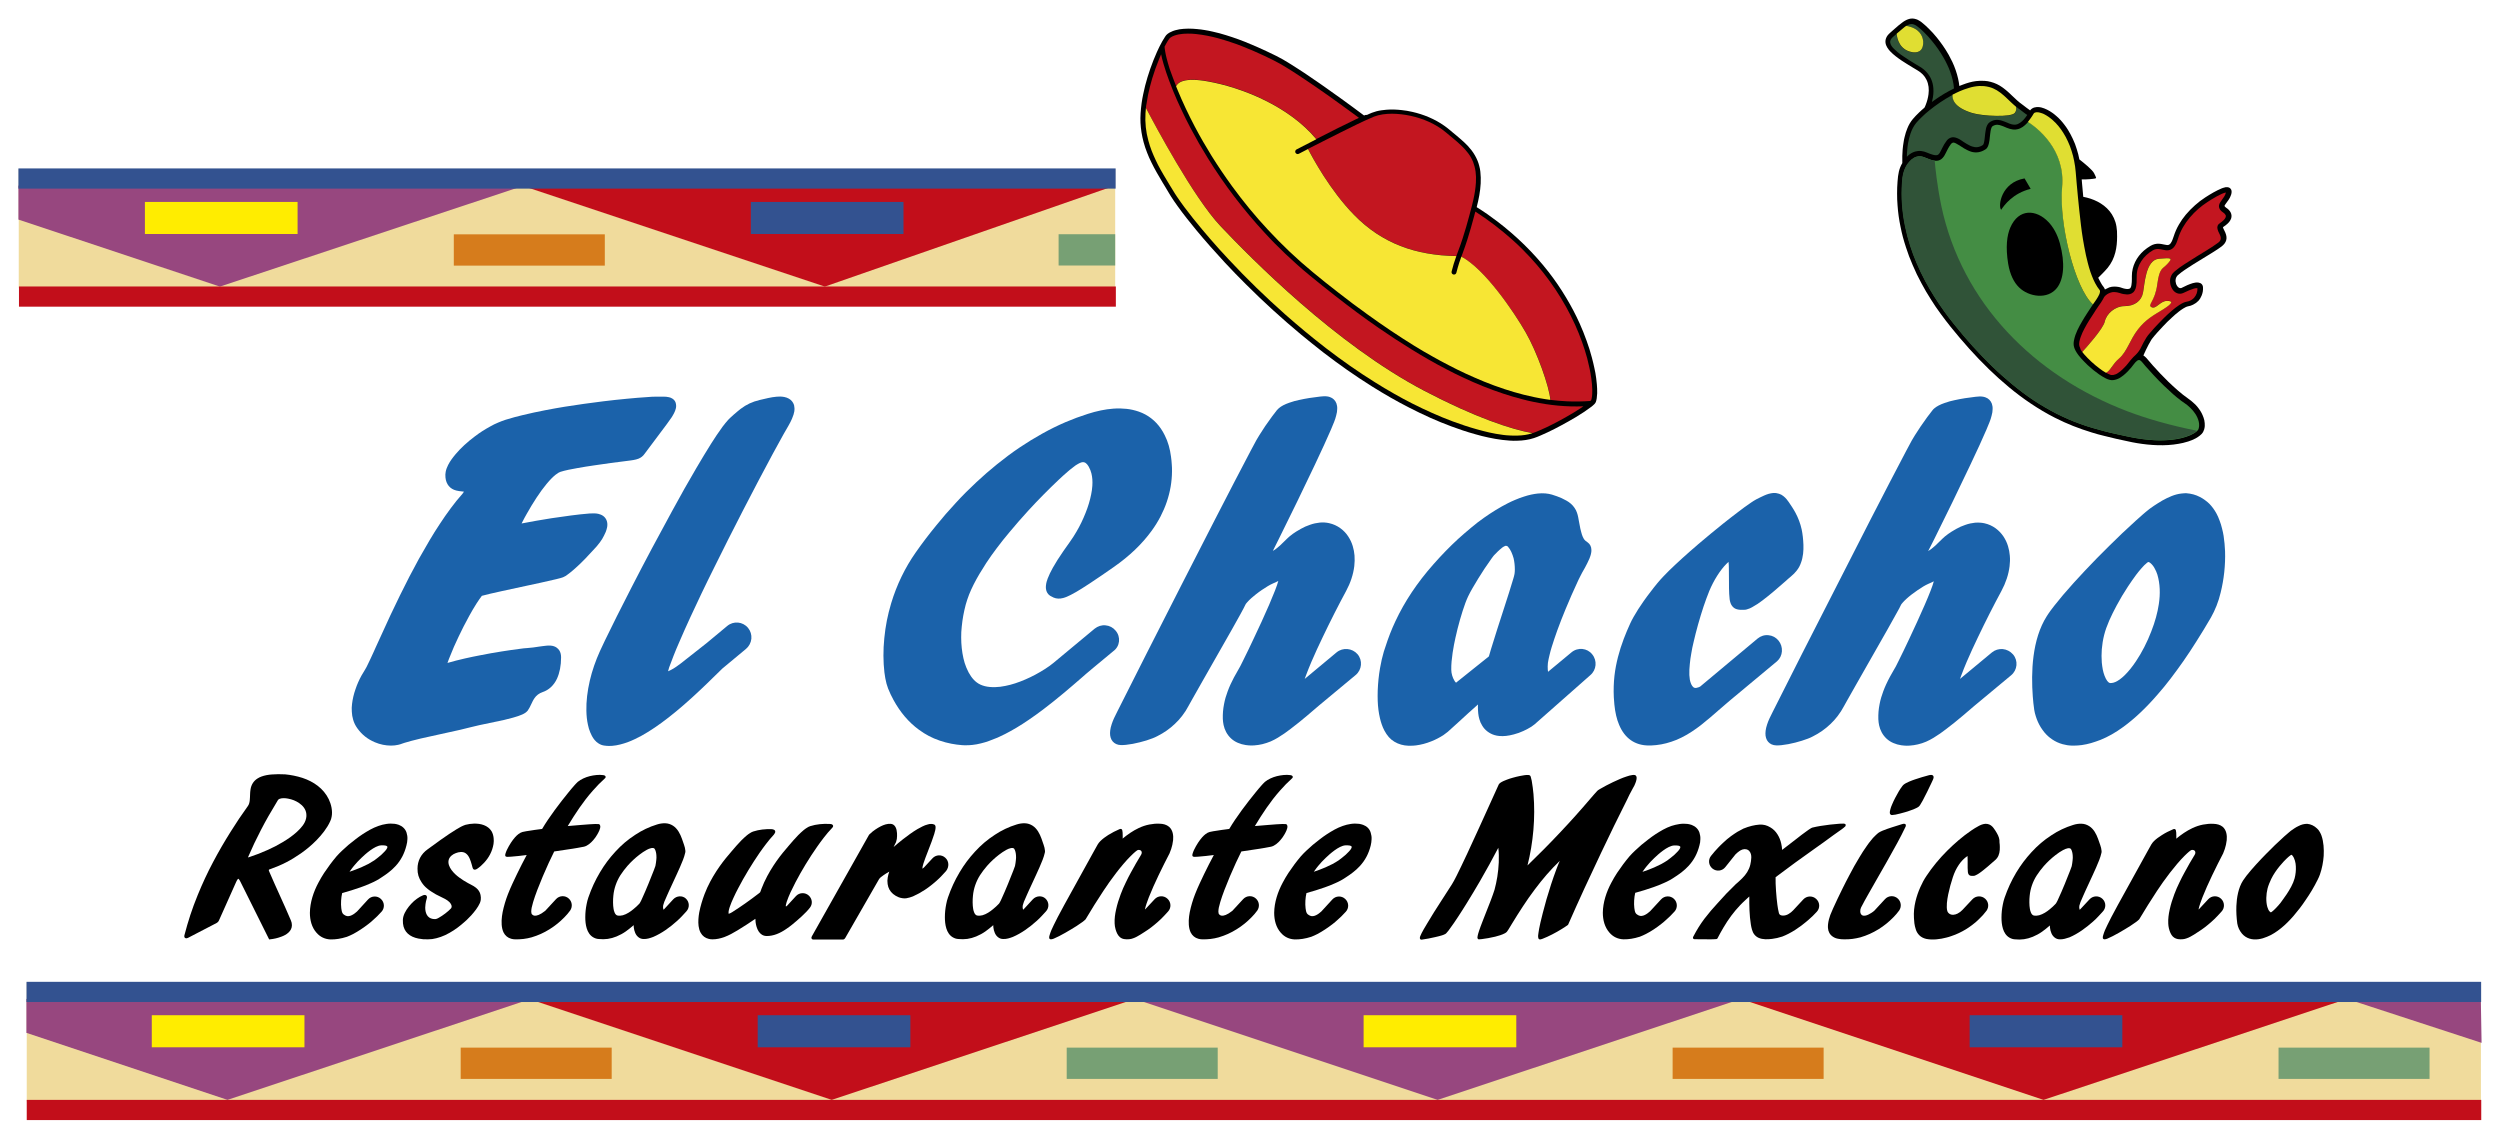 <?xml version="1.0" encoding="utf-8"?>
<!-- Generator: Adobe Illustrator 24.1.0, SVG Export Plug-In . SVG Version: 6.00 Build 0)  -->
<svg version="1.1" id="Layer_1" xmlns="http://www.w3.org/2000/svg" xmlns:xlink="http://www.w3.org/1999/xlink" x="0px" y="0px"
	 viewBox="0 0 225.32 102.28" style="enable-background:new 0 0 225.32 102.28;" xml:space="preserve">
<style type="text/css">
	.st0{fill:#F0DB9C;}
	.st1{fill-rule:evenodd;clip-rule:evenodd;fill:#97477F;}
	.st2{fill:#77A074;}
	.st3{fill-rule:evenodd;clip-rule:evenodd;fill:#C20E1A;}
	.st4{fill:#335290;}
	.st5{fill:#D67C1C;}
	.st6{fill:#FFED00;}
	.st7{fill:#C20E1A;}
	.st8{fill-rule:evenodd;clip-rule:evenodd;}
	.st9{fill-rule:evenodd;clip-rule:evenodd;fill:#448D44;}
	.st10{fill-rule:evenodd;clip-rule:evenodd;fill:#305338;}
	.st11{fill-rule:evenodd;clip-rule:evenodd;fill:#E0DE32;}
	.st12{fill-rule:evenodd;clip-rule:evenodd;fill:#C31620;}
	.st13{fill-rule:evenodd;clip-rule:evenodd;fill:#F7E634;}
	.st14{fill:#1B62AA;}
</style>
<g>
	<rect x="2.41" y="88.54" class="st0" width="221.19" height="10.74"/>
	<polygon class="st1" points="211.41,89.99 223.66,93.99 223.59,89.96 	"/>
	<rect x="205.36" y="94.42" class="st2" width="13.61" height="2.82"/>
	<polygon class="st3" points="156.88,90.03 184.18,99.13 211.52,90.03 	"/>
	<rect x="177.52" y="91.5" class="st4" width="13.76" height="2.89"/>
	<rect x="150.75" y="94.42" class="st5" width="13.61" height="2.82"/>
	<polygon class="st1" points="102.27,90.03 129.57,99.13 156.91,90.03 	"/>
	<rect x="122.9" y="91.5" class="st6" width="13.76" height="2.89"/>
	<rect x="96.14" y="94.42" class="st2" width="13.61" height="2.82"/>
	<polygon class="st3" points="47.66,90.03 74.96,99.13 102.3,90.03 	"/>
	<rect x="68.29" y="91.5" class="st4" width="13.76" height="2.89"/>
	<rect x="41.52" y="94.42" class="st5" width="13.61" height="2.82"/>
	<polygon class="st1" points="2.38,93.09 20.5,99.13 47.84,90.03 2.38,90.03 	"/>
	<rect x="13.68" y="91.5" class="st6" width="13.76" height="2.89"/>
	<rect x="2.39" y="88.49" class="st4" width="221.23" height="1.82"/>
	<rect x="2.41" y="99.13" class="st7" width="221.22" height="1.82"/>
	<path class="st8" d="M189.71,26.09c-0.02-0.08-0.06-0.15-0.11-0.22c-0.1-0.12-0.19-0.25-0.26-0.39c-0.07-0.13-0.13-0.24-0.2-0.38
		c-0.01-0.02-0.02-0.04-0.03-0.07c0.06-0.06,0.12-0.12,0.18-0.18c0.09-0.08,0.16-0.15,0.24-0.24c0.15-0.15,0.29-0.31,0.43-0.47
		c0.34-0.42,0.56-0.88,0.69-1.39c0.12-0.46,0.16-0.95,0.16-1.43c0-0.17,0-0.32-0.01-0.49c-0.02-0.28-0.06-0.55-0.14-0.81
		c-0.08-0.26-0.18-0.47-0.32-0.7c-0.25-0.4-0.6-0.73-1-0.98c-0.38-0.24-0.82-0.42-1.26-0.53c-0.1-0.03-0.22-0.05-0.32-0.07
		c-0.04-0.4-0.07-0.81-0.11-1.21c-0.01-0.12-0.02-0.24-0.03-0.36c0.44,0.02,1.08-0.05,1.2-0.08c0.15-0.03,0.12-0.05-0.08-0.47
		c-0.14-0.3-0.9-0.92-1.33-1.25c-0.06-0.32-0.13-0.6-0.23-0.91c-0.1-0.34-0.21-0.62-0.36-0.94c-0.14-0.3-0.27-0.54-0.44-0.82
		c-0.11-0.17-0.2-0.31-0.32-0.46c-0.11-0.15-0.21-0.26-0.33-0.4c-0.13-0.14-0.24-0.25-0.38-0.37c-0.13-0.12-0.25-0.21-0.39-0.31
		c-0.16-0.11-0.3-0.2-0.47-0.28c-0.09-0.04-0.16-0.08-0.25-0.11c-0.09-0.03-0.16-0.05-0.25-0.08c-0.1-0.02-0.18-0.04-0.28-0.04
		c-0.05,0-0.09,0-0.14,0c-0.15,0.01-0.3,0.05-0.42,0.13c-0.08,0.05-0.13,0.1-0.18,0.17c-0.13-0.08-0.57-0.43-0.64-0.48
		c-0.18-0.12-0.35-0.26-0.52-0.41c-0.15-0.14-0.3-0.28-0.45-0.42c-0.08-0.08-0.15-0.14-0.23-0.22c-0.21-0.19-0.42-0.38-0.65-0.54
		c-0.32-0.23-0.67-0.4-1.06-0.5c-0.19-0.05-0.35-0.08-0.54-0.09c-0.26-0.02-0.52-0.01-0.78,0.02c-0.41,0.05-0.81,0.17-1.2,0.32
		c-0.11,0.04-0.21,0.08-0.31,0.12c-0.02-0.22-0.06-0.43-0.11-0.66c-0.06-0.27-0.13-0.5-0.22-0.77c-0.09-0.26-0.18-0.48-0.3-0.74
		c-0.11-0.23-0.21-0.42-0.33-0.64c-0.17-0.3-0.33-0.55-0.53-0.84c-0.18-0.26-0.35-0.48-0.55-0.73c-0.24-0.29-0.45-0.53-0.72-0.79
		c-0.2-0.2-0.43-0.41-0.66-0.59c-0.04-0.03-0.08-0.06-0.13-0.09c-0.05-0.03-0.09-0.06-0.14-0.08c-0.07-0.04-0.13-0.07-0.21-0.09
		c-0.21-0.07-0.42-0.08-0.63-0.02c-0.13,0.04-0.26,0.09-0.37,0.16c-0.1,0.06-0.18,0.11-0.28,0.19c-0.11,0.09-0.21,0.16-0.32,0.25
		c-0.17,0.14-0.3,0.26-0.46,0.4c-0.1,0.09-0.18,0.16-0.28,0.25c-0.08,0.07-0.16,0.15-0.23,0.24c-0.21,0.29-0.25,0.62-0.1,0.94
		c0.03,0.06,0.05,0.11,0.09,0.17c0.08,0.13,0.18,0.25,0.29,0.36c0.07,0.07,0.13,0.13,0.2,0.19c0.15,0.13,0.32,0.27,0.49,0.39
		c0.09,0.07,0.17,0.12,0.27,0.19c0.18,0.12,0.33,0.22,0.51,0.33c0.18,0.11,0.33,0.2,0.51,0.31c0.16,0.1,0.29,0.18,0.45,0.27
		c0.34,0.2,0.63,0.48,0.8,0.84c0.2,0.41,0.24,0.86,0.18,1.31c-0.04,0.32-0.13,0.65-0.25,0.95c0,0,0,0,0,0
		c-0.02,0.06-0.05,0.11-0.07,0.17c-0.01,0.02-0.04,0.08-0.05,0.09c-0.17,0.14-0.32,0.28-0.48,0.43c-0.11,0.1-0.2,0.19-0.3,0.3
		c-0.1,0.1-0.18,0.19-0.26,0.29c-0.21,0.25-0.38,0.54-0.5,0.85c-0.1,0.24-0.18,0.5-0.24,0.76c-0.04,0.16-0.07,0.29-0.09,0.45
		c-0.04,0.24-0.07,0.45-0.09,0.7c-0.03,0.38-0.04,0.76-0.03,1.14c0,0.02,0,0.05,0,0.07c-0.3,0.5-0.38,0.98-0.43,1.67
		c-0.03,0.37-0.04,0.7-0.04,1.08c0,0.37,0.01,0.68,0.04,1.05c0.05,0.69,0.13,1.27,0.27,1.94c0.13,0.66,0.28,1.21,0.49,1.85
		c0.18,0.57,0.36,1.04,0.6,1.59c0.25,0.6,0.49,1.09,0.8,1.66c0.27,0.51,0.52,0.93,0.83,1.42c0.3,0.48,0.57,0.88,0.91,1.34
		c0.3,0.41,0.56,0.75,0.88,1.15c1.08,1.34,2.22,2.63,3.46,3.83c1.17,1.13,2.42,2.19,3.77,3.09c0.7,0.47,1.42,0.9,2.17,1.28
		c1.08,0.55,2.18,0.98,3.33,1.33c0.38,0.12,0.71,0.21,1.09,0.3c0.39,0.1,0.72,0.18,1.11,0.27c0.36,0.08,0.66,0.15,1.02,0.22
		c0.3,0.07,0.56,0.12,0.86,0.17c1.2,0.2,2.53,0.28,3.74,0.06c0.14-0.02,0.26-0.05,0.4-0.08c0.17-0.04,0.31-0.08,0.47-0.13
		c0.23-0.07,0.46-0.17,0.67-0.28c0.08-0.04,0.14-0.08,0.21-0.13c0.11-0.07,0.22-0.16,0.32-0.26c0.03-0.04,0.06-0.07,0.09-0.11
		c0.04-0.05,0.07-0.11,0.09-0.17c0.02-0.05,0.04-0.1,0.06-0.15c0.03-0.1,0.04-0.19,0.05-0.29c0.01-0.17-0.01-0.35-0.04-0.52
		c-0.04-0.17-0.09-0.31-0.16-0.47c-0.06-0.14-0.12-0.25-0.2-0.38c-0.09-0.14-0.17-0.24-0.27-0.37c-0.09-0.11-0.17-0.19-0.28-0.29
		c-0.19-0.18-0.36-0.32-0.58-0.47c-0.58-0.4-1.25-1.01-1.76-1.5c-0.47-0.46-0.97-0.98-1.41-1.48c-0.14-0.16-0.35-0.4-0.49-0.57
		c-0.05-0.06-0.09-0.11-0.15-0.16c-0.06-0.06-0.11-0.1-0.18-0.14c0,0-0.01,0-0.01-0.01c0.02-0.04,0.04-0.09,0.06-0.14
		c0.06-0.14,0.11-0.25,0.18-0.39c0.16-0.33,0.3-0.6,0.49-0.91c0.02-0.03,0.04-0.05,0.06-0.08c0.07-0.09,0.14-0.17,0.21-0.26
		c0.09-0.11,0.17-0.2,0.27-0.31c0.17-0.19,0.31-0.34,0.48-0.52c0.28-0.3,0.52-0.54,0.82-0.81c0.21-0.2,0.4-0.36,0.63-0.54
		c0.17-0.13,0.56-0.42,0.82-0.47c0.17-0.03,0.31-0.07,0.46-0.15c0.18-0.09,0.32-0.19,0.46-0.33l0,0c0.15-0.16,0.24-0.32,0.32-0.52
		c0.04-0.11,0.07-0.21,0.09-0.32c0.02-0.13,0.03-0.25,0.02-0.39c-0.01-0.24-0.17-0.4-0.41-0.43c-0.05-0.01-0.09-0.01-0.14-0.01
		c-0.05,0-0.09,0.01-0.13,0.01c-0.09,0.01-0.16,0.03-0.24,0.05c-0.16,0.05-0.33,0.11-0.49,0.18c-0.18,0.08-0.33,0.15-0.5,0.24
		c-0.03,0.02-0.06,0.03-0.1,0.03c-0.14,0.02-0.26-0.1-0.33-0.21c-0.08-0.12-0.11-0.24-0.13-0.39c-0.01-0.07,0-0.14,0.01-0.21
		c0.01-0.07,0.03-0.13,0.07-0.2c0.02-0.04,0.04-0.07,0.07-0.1c0,0,0,0,0,0c0.04-0.04,0.07-0.08,0.12-0.11
		c0.09-0.08,0.17-0.15,0.27-0.22c0.2-0.14,0.36-0.26,0.57-0.39c0.18-0.12,0.33-0.21,0.51-0.33c0.2-0.12,0.37-0.23,0.57-0.35
		c0.31-0.19,0.57-0.35,0.88-0.54c0.26-0.16,0.52-0.32,0.77-0.49c0.11-0.08,0.2-0.14,0.31-0.22c0.09-0.07,0.16-0.14,0.24-0.23
		c0.04-0.05,0.07-0.1,0.11-0.17c0.11-0.21,0.11-0.43,0.05-0.65c-0.02-0.07-0.04-0.13-0.07-0.2c-0.03-0.07-0.06-0.13-0.09-0.19
		c-0.02-0.05-0.04-0.09-0.07-0.14c-0.01-0.02-0.05-0.12-0.05-0.15c0-0.01,0.02-0.02,0.02-0.02c0.14-0.09,0.25-0.17,0.37-0.28
		c0.07-0.06,0.12-0.12,0.18-0.19c0.07-0.09,0.12-0.18,0.16-0.28c0.07-0.19,0.05-0.39-0.04-0.57c-0.05-0.09-0.1-0.16-0.17-0.23
		c-0.07-0.07-0.13-0.12-0.21-0.17c-0.04-0.03-0.07-0.05-0.1-0.08c-0.02-0.01-0.03-0.03-0.04-0.04c-0.01-0.01-0.03-0.04-0.03-0.06
		c0-0.03,0.03-0.07,0.04-0.09c0.04-0.06,0.07-0.1,0.11-0.16c0.07-0.09,0.13-0.17,0.19-0.26c0.06-0.08,0.1-0.16,0.15-0.25
		c0.05-0.1,0.08-0.19,0.12-0.3c0.01-0.04,0.02-0.07,0.02-0.11c0.02-0.12,0.01-0.25-0.06-0.35c-0.09-0.14-0.25-0.18-0.41-0.17
		c-0.06,0-0.11,0.01-0.16,0.03c-0.1,0.02-0.18,0.05-0.28,0.09c-0.13,0.05-0.23,0.1-0.35,0.16c-0.13,0.06-0.23,0.12-0.36,0.19
		c-0.26,0.15-0.48,0.28-0.74,0.45c-0.33,0.21-0.64,0.45-0.93,0.71c-0.31,0.28-0.56,0.53-0.83,0.85c-0.24,0.29-0.43,0.56-0.62,0.89
		c-0.21,0.36-0.35,0.69-0.48,1.09c-0.03,0.1-0.06,0.19-0.1,0.28c-0.02,0.05-0.04,0.09-0.06,0.14c-0.05,0.1-0.13,0.24-0.24,0.3
		c-0.03,0.02-0.06,0.02-0.09,0.03c-0.05,0.01-0.09,0.01-0.14,0c-0.08-0.01-0.15-0.02-0.23-0.04c-0.05-0.01-0.15-0.03-0.2-0.04
		c-0.08-0.02-0.15-0.02-0.24-0.03c-0.28-0.02-0.54,0.05-0.78,0.19c-0.22,0.13-0.4,0.26-0.6,0.43c-0.66,0.58-1.08,1.4-1.08,2.29
		c0,0.09,0,0.17,0,0.26c0,0.18-0.01,0.39-0.04,0.56c-0.01,0.05-0.02,0.08-0.03,0.13c-0.01,0.04-0.03,0.08-0.05,0.11
		c-0.02,0.04-0.05,0.06-0.1,0.08c-0.05,0.02-0.12,0.03-0.17,0.03c-0.09,0-0.16-0.01-0.25-0.03c-0.1-0.02-0.18-0.04-0.28-0.08
		c-0.1-0.04-0.19-0.06-0.3-0.08c-0.12-0.02-0.23-0.03-0.36-0.03c-0.16,0-0.3,0.02-0.45,0.07C189.93,25.98,189.82,26.03,189.71,26.09
		z"/>
	<path class="st9" d="M188.63,27.44c-1.65-1.51-3.06-7.31-2.76-10.55c0.32-3.44-2.27-5.39-3.08-5.91c-0.03,0.04-0.06,0.07-0.09,0.11
		c-0.24,0.26-0.53,0.49-0.88,0.56c-0.14,0.03-0.26,0.04-0.4,0.02c-0.19-0.02-0.37-0.08-0.55-0.15c-0.05-0.02-0.09-0.04-0.14-0.06
		c-0.07-0.03-0.12-0.05-0.19-0.08c-0.06-0.02-0.11-0.04-0.17-0.06c-0.06-0.02-0.1-0.03-0.16-0.05c-0.13-0.03-0.26-0.04-0.4,0
		c-0.08,0.02-0.15,0.06-0.22,0.1c-0.02,0.01-0.04,0.04-0.06,0.06c-0.02,0.03-0.04,0.07-0.05,0.1c0,0,0,0,0,0
		c-0.02,0.05-0.03,0.08-0.04,0.13c-0.01,0.05-0.02,0.08-0.03,0.13c-0.02,0.1-0.03,0.19-0.04,0.29c-0.01,0.1-0.02,0.18-0.03,0.27
		c-0.01,0.1-0.02,0.18-0.03,0.28c-0.01,0.09-0.03,0.17-0.05,0.27c-0.01,0.05-0.02,0.09-0.04,0.15c-0.02,0.05-0.03,0.09-0.05,0.14
		c-0.05,0.11-0.12,0.21-0.22,0.27c-0.11,0.07-0.2,0.12-0.32,0.17c-0.11,0.04-0.21,0.07-0.33,0.09c-0.12,0.02-0.23,0.02-0.35,0.01
		c-0.11-0.01-0.2-0.03-0.3-0.06c-0.12-0.04-0.22-0.08-0.34-0.14c-0.1-0.05-0.18-0.1-0.28-0.15c-0.11-0.07-0.2-0.12-0.3-0.19
		c-0.06-0.04-0.12-0.08-0.19-0.12c-0.05-0.03-0.09-0.06-0.14-0.08c-0.04-0.02-0.08-0.04-0.12-0.07c-0.04-0.02-0.08-0.03-0.12-0.05
		c-0.03-0.01-0.06-0.02-0.09-0.02c-0.02,0-0.05,0-0.07,0.01c-0.07,0.02-0.13,0.08-0.17,0.13c-0.1,0.13-0.17,0.25-0.25,0.39
		c-0.04,0.07-0.07,0.14-0.11,0.21l-0.1,0.2c-0.03,0.05-0.05,0.1-0.08,0.15c-0.03,0.05-0.05,0.09-0.08,0.14
		c-0.07,0.1-0.15,0.19-0.24,0.26c-0.08,0.06-0.15,0.09-0.24,0.12c-0.07,0.02-0.15,0.03-0.22,0.03c-0.07,0-0.13,0-0.21-0.02
		c-0.12-0.02-0.23-0.05-0.35-0.09c-0.14-0.05-0.29-0.11-0.43-0.17c-0.24-0.11-0.51-0.16-0.77-0.08c-0.09,0.03-0.17,0.06-0.25,0.11
		c-0.08,0.05-0.14,0.09-0.21,0.15c-0.06,0.05-0.11,0.1-0.16,0.16c0,0-0.01,0.01-0.01,0.01c-0.12,0.14-0.62,0.64-0.67,1.85
		c-0.03,0.37-0.04,0.69-0.04,1.06c0,0.36,0.01,0.66,0.04,1.02c0.05,0.67,0.13,1.23,0.26,1.88c0.13,0.64,0.27,1.18,0.47,1.8
		c0.18,0.55,0.35,1.02,0.58,1.55c0.25,0.58,0.48,1.07,0.78,1.63c0.27,0.5,0.51,0.91,0.81,1.39c0.3,0.47,0.56,0.86,0.89,1.32
		c0.29,0.41,0.55,0.74,0.86,1.13c0.31,0.38,0.57,0.7,0.88,1.07c0.55,0.65,1.12,1.28,1.71,1.89c0.57,0.59,1.16,1.17,1.78,1.72
		c0.6,0.53,1.21,1.04,1.85,1.52c0.64,0.48,1.3,0.92,1.99,1.32c0.36,0.21,0.67,0.38,1.04,0.57c0.72,0.36,1.34,0.64,2.1,0.91
		c0.4,0.15,0.74,0.26,1.15,0.38c0.38,0.11,0.7,0.2,1.08,0.3c0.39,0.1,0.71,0.18,1.1,0.26c0.36,0.08,0.66,0.15,1.01,0.22l0,0
		c0.79,0.17,1.6,0.29,2.41,0.33c0.53,0.03,1.07,0.01,1.6-0.05c0.54-0.06,1.12-0.19,1.62-0.41c0.18-0.08,0.39-0.19,0.55-0.33
		c0.04-0.04,0.09-0.08,0.12-0.12c0.04-0.05,0.07-0.12,0.08-0.18c0.05-0.18,0.04-0.39,0-0.58c-0.11-0.49-0.42-0.93-0.78-1.27
		c-0.17-0.16-0.32-0.29-0.52-0.42c-0.11-0.07-0.19-0.13-0.3-0.21c-0.25-0.19-0.48-0.38-0.71-0.58c-0.28-0.25-0.54-0.49-0.82-0.76
		c-0.34-0.33-0.62-0.62-0.94-0.96c-0.26-0.28-0.5-0.54-0.75-0.83c-0.09-0.1-0.16-0.19-0.25-0.3c0,0,0,0,0,0
		c-0.03-0.04-0.07-0.08-0.11-0.12c-0.03-0.03-0.06-0.05-0.1-0.08c-0.03-0.02-0.06-0.03-0.09-0.03c-0.06-0.01-0.12,0.02-0.17,0.05
		c-0.11,0.08-0.22,0.2-0.3,0.31c-0.09,0.12-0.16,0.21-0.25,0.32c-0.21,0.25-0.44,0.49-0.7,0.7c-0.09,0.07-0.16,0.12-0.25,0.18
		c-0.09,0.06-0.16,0.1-0.26,0.14c-0.1,0.04-0.19,0.07-0.29,0.09c-0.1,0.02-0.19,0.03-0.3,0.02c0,0,0,0,0,0
		c-0.06-0.01-0.1-0.01-0.16-0.03c-0.11-0.03-0.22-0.07-0.32-0.12c-0.12-0.06-0.21-0.11-0.32-0.18c-0.1-0.06-0.18-0.12-0.28-0.18
		c-0.36-0.25-0.72-0.54-1.04-0.84c-0.13-0.12-0.24-0.23-0.36-0.36c-0.17-0.17-0.34-0.37-0.48-0.55c-0.05-0.07-0.1-0.13-0.14-0.2
		c-0.07-0.11-0.14-0.23-0.19-0.35c-0.04-0.1-0.07-0.2-0.09-0.31c-0.01-0.06-0.01-0.11-0.01-0.16c0-0.1,0.01-0.19,0.03-0.29
		c0.02-0.09,0.04-0.17,0.06-0.26c0.02-0.08,0.04-0.15,0.07-0.23c0.06-0.16,0.11-0.29,0.18-0.44c0.13-0.28,0.28-0.55,0.44-0.82
		c0.14-0.24,0.28-0.47,0.44-0.71c0.07-0.1,0.12-0.19,0.19-0.29c0.05-0.08,0.1-0.15,0.15-0.23c0.05-0.08,0.1-0.16,0.16-0.24
		C188.62,27.47,188.62,27.46,188.63,27.44z"/>
	<path class="st8" d="M180.36,18.91c-0.3-0.33-0.01-2.46,2.11-2.83l0.55,0.94C181.41,17.42,180.64,18.49,180.36,18.91z"/>
	<path class="st8" d="M181.18,20.52c-0.3,0.7-0.43,1.74-0.19,3.24c0.17,1.01,0.53,1.7,0.98,2.14c0.87,0.86,2.58,1.13,3.42,0.05
		c0.62-0.8,0.75-2.23,0.26-4.02c-0.23-0.83-0.6-1.47-1.03-1.92C183.54,18.87,181.94,18.75,181.18,20.52z"/>
	<path class="st10" d="M174.37,14.47c-0.03,0-0.07-0.01-0.1-0.01c-0.12-0.02-0.23-0.05-0.35-0.09c-0.14-0.05-0.29-0.11-0.43-0.17
		c-0.24-0.11-0.51-0.16-0.77-0.08c-0.09,0.03-0.17,0.06-0.25,0.11c-0.08,0.05-0.14,0.09-0.21,0.15c-0.06,0.05-0.11,0.1-0.16,0.16
		c0,0-0.01,0.01-0.01,0.01c-0.12,0.14-0.62,0.64-0.67,1.85c-0.03,0.37-0.04,0.69-0.04,1.06c0,0.36,0.01,0.66,0.04,1.02
		c0.05,0.67,0.13,1.23,0.26,1.88c0.13,0.64,0.27,1.18,0.47,1.8c0.18,0.55,0.35,1.02,0.58,1.55c0.25,0.58,0.48,1.07,0.78,1.63
		c0.27,0.5,0.51,0.91,0.81,1.39c0.3,0.47,0.56,0.86,0.89,1.32c0.29,0.41,0.55,0.74,0.86,1.13c0.31,0.38,0.57,0.7,0.88,1.07
		c0.55,0.65,1.12,1.28,1.71,1.89c0.57,0.59,1.16,1.17,1.78,1.72c0.6,0.53,1.21,1.04,1.85,1.52c0.64,0.48,1.3,0.92,1.99,1.32
		c0.36,0.21,0.67,0.38,1.04,0.57c0.72,0.36,1.34,0.64,2.1,0.91c0.4,0.15,0.74,0.26,1.15,0.38c0.38,0.11,0.7,0.2,1.08,0.3
		c0.39,0.1,0.71,0.18,1.1,0.26c0.36,0.08,0.66,0.15,1.01,0.22l0,0c0.79,0.17,1.6,0.29,2.41,0.33c0.53,0.03,1.07,0.01,1.6-0.05
		c0.54-0.06,1.12-0.19,1.62-0.41c0.18-0.08,0.39-0.19,0.55-0.33c0.02-0.02,0.04-0.04,0.06-0.06c-2.41-0.48-4.46-1.07-6.26-1.75
		c-8.38-3.19-14.92-9.72-16.78-18.54C174.57,16.61,174.42,15.06,174.37,14.47z"/>
	<path class="st10" d="M171.81,2.33c1.16,0.2,1.48,0.9,1.51,1.39c0.06,1.05-0.66,1.05-0.99,0.99c-1.12-0.2-1.35-1.17-1.4-1.66
		l-0.03,0.03c-0.1,0.09-0.18,0.16-0.29,0.25c-0.03,0.03-0.06,0.05-0.09,0.09c-0.07,0.07-0.12,0.15-0.15,0.25
		c-0.03,0.11-0.01,0.22,0.03,0.32c0.03,0.08,0.08,0.15,0.13,0.22c0.05,0.07,0.1,0.12,0.16,0.18c0.11,0.11,0.22,0.21,0.35,0.32
		c0.17,0.14,0.35,0.27,0.54,0.39c0.17,0.12,0.32,0.21,0.5,0.33c0.18,0.11,0.32,0.2,0.5,0.31c0.16,0.1,0.29,0.18,0.45,0.27
		c0.12,0.07,0.21,0.13,0.32,0.22c0.1,0.08,0.18,0.15,0.26,0.24c0.39,0.41,0.6,0.92,0.64,1.48c0.03,0.37-0.01,0.75-0.1,1.11
		c-0.01,0.04-0.02,0.08-0.03,0.13c0.49-0.36,1.01-0.7,1.55-0.99c0.15-0.08,0.3-0.16,0.44-0.23c-0.02-0.27-0.06-0.5-0.12-0.76
		c-0.06-0.25-0.12-0.47-0.21-0.71c-0.09-0.25-0.17-0.45-0.29-0.69c-0.1-0.22-0.2-0.4-0.32-0.61c-0.3-0.53-0.65-1.03-1.04-1.5
		c-0.23-0.28-0.43-0.51-0.69-0.76c-0.14-0.14-0.25-0.25-0.4-0.37c-0.07-0.06-0.14-0.11-0.21-0.17c-0.04-0.03-0.07-0.05-0.11-0.08
		c-0.03-0.02-0.06-0.04-0.1-0.06c-0.05-0.03-0.09-0.04-0.14-0.06c-0.04-0.01-0.08-0.02-0.12-0.03c-0.08-0.01-0.16,0-0.24,0.02
		c-0.05,0.01-0.09,0.03-0.14,0.05c-0.04,0.02-0.08,0.04-0.12,0.06C171.86,2.3,171.84,2.31,171.81,2.33z"/>
	<path class="st11" d="M171.81,2.33c-0.06,0.03-0.11,0.07-0.16,0.11c-0.11,0.08-0.19,0.15-0.29,0.24c-0.09,0.08-0.17,0.14-0.26,0.22
		l-0.16,0.14c0.05,0.49,0.28,1.46,1.4,1.66c0.33,0.06,1.05,0.06,0.99-0.99C173.29,3.23,172.98,2.53,171.81,2.33z"/>
	<path class="st10" d="M181.7,9.62c0.04,0.19,0.02,0.38-0.08,0.55c-0.26,0.44-2.93,0.32-3.87,0.03c-1.64-0.51-1.81-1.25-1.76-1.65
		c-0.03,0.02-0.06,0.03-0.1,0.05c-0.71,0.39-1.4,0.86-2.03,1.37c-0.23,0.18-0.41,0.35-0.62,0.55c-0.18,0.17-0.38,0.37-0.53,0.55
		c-0.23,0.28-0.4,0.62-0.52,0.96c-0.05,0.16-0.09,0.29-0.13,0.45c-0.04,0.15-0.06,0.27-0.09,0.42c-0.04,0.23-0.06,0.43-0.08,0.66
		c-0.02,0.19-0.03,0.38-0.03,0.57c0.03-0.03,0.07-0.07,0.1-0.1c0.09-0.08,0.17-0.14,0.28-0.21c0.12-0.07,0.23-0.12,0.36-0.16
		c0.18-0.05,0.36-0.07,0.54-0.05c0.19,0.02,0.37,0.07,0.55,0.15c0.09,0.04,0.16,0.07,0.25,0.1c0.09,0.03,0.19,0.07,0.28,0.09
		c0.08,0.02,0.17,0.04,0.26,0.04c0.04,0,0.07,0,0.11-0.01c0.04-0.01,0.06-0.02,0.09-0.04c0.05-0.04,0.09-0.09,0.13-0.14
		c0.02-0.04,0.04-0.07,0.06-0.11c0.02-0.04,0.04-0.08,0.07-0.13l0.1-0.2c0.12-0.25,0.24-0.46,0.41-0.68
		c0.03-0.04,0.06-0.08,0.1-0.11c0.05-0.05,0.09-0.08,0.15-0.11c0.12-0.07,0.26-0.1,0.4-0.09c0.07,0.01,0.13,0.02,0.19,0.04
		c0.06,0.02,0.12,0.04,0.18,0.07c0.11,0.05,0.21,0.11,0.31,0.18c0.07,0.04,0.12,0.08,0.19,0.13c0.1,0.07,0.19,0.12,0.29,0.18
		c0.08,0.05,0.16,0.09,0.24,0.13c0.09,0.05,0.17,0.08,0.27,0.11c0.07,0.02,0.14,0.04,0.22,0.05c0.08,0.01,0.15,0.01,0.24,0
		c0.08-0.01,0.15-0.03,0.23-0.06c0.09-0.03,0.16-0.07,0.23-0.12c0.01-0.01,0.02-0.01,0.03-0.02c0.02-0.02,0.03-0.04,0.04-0.06
		c0.03-0.06,0.05-0.13,0.06-0.19c0.02-0.08,0.03-0.15,0.04-0.23c0.01-0.09,0.02-0.17,0.03-0.26c0.01-0.1,0.02-0.18,0.03-0.28
		c0.01-0.11,0.03-0.21,0.05-0.32c0.01-0.06,0.02-0.1,0.03-0.16c0.02-0.07,0.03-0.12,0.06-0.18c0.03-0.07,0.05-0.13,0.1-0.19
		c0.02-0.04,0.05-0.07,0.08-0.1c0.04-0.04,0.07-0.07,0.12-0.1c0.05-0.03,0.1-0.06,0.15-0.08c0.19-0.09,0.4-0.13,0.61-0.1
		c0.14,0.01,0.27,0.05,0.41,0.1c0.07,0.02,0.12,0.05,0.19,0.07c0.07,0.03,0.13,0.05,0.2,0.08c0.13,0.06,0.27,0.12,0.41,0.15
		c0.13,0.03,0.27,0.04,0.4,0.01c0.05-0.01,0.08-0.02,0.13-0.04c0.14-0.06,0.28-0.16,0.39-0.26c0.09-0.08,0.17-0.17,0.25-0.27
		c0.07-0.09,0.15-0.19,0.21-0.29c-0.14-0.07-0.58-0.44-0.66-0.49c-0.11-0.07-0.2-0.14-0.31-0.23C181.72,9.63,181.71,9.62,181.7,9.62
		z"/>
	<path class="st11" d="M181.7,9.62c-0.08-0.07-0.15-0.13-0.23-0.2c-0.09-0.08-0.16-0.15-0.25-0.23c-0.08-0.07-0.14-0.13-0.22-0.21
		c-0.08-0.08-0.15-0.14-0.22-0.21c-0.07-0.07-0.13-0.12-0.2-0.18c-0.39-0.34-0.8-0.62-1.31-0.75c-0.16-0.04-0.3-0.06-0.46-0.08
		c-0.15-0.01-0.27-0.01-0.42-0.01c-0.17,0.01-0.33,0.03-0.49,0.06c-0.16,0.03-0.28,0.06-0.44,0.11s-0.28,0.09-0.43,0.14
		c-0.13,0.05-0.25,0.1-0.38,0.15c-0.24,0.11-0.44,0.2-0.67,0.32c-0.05,0.4,0.12,1.14,1.76,1.65c0.93,0.29,3.61,0.42,3.87-0.03
		C181.72,9.99,181.74,9.8,181.7,9.62z"/>
	<path class="st11" d="M188.63,27.44c0.04-0.06,0.08-0.11,0.12-0.17c0.06-0.09,0.12-0.17,0.18-0.26c0.05-0.08,0.1-0.15,0.15-0.24
		c0.04-0.07,0.08-0.14,0.11-0.21c0.04-0.08,0.07-0.18,0.08-0.27c0-0.05,0-0.1-0.03-0.14c-0.3-0.37-0.53-0.84-0.7-1.28
		c-0.05-0.13-0.09-0.24-0.14-0.38c-0.09-0.28-0.16-0.51-0.23-0.79c-0.06-0.25-0.11-0.46-0.17-0.71c-0.06-0.27-0.1-0.49-0.15-0.76
		c-0.04-0.24-0.08-0.44-0.12-0.68c-0.07-0.45-0.13-0.83-0.18-1.28c-0.06-0.47-0.1-0.86-0.15-1.33c-0.09-0.8-0.15-1.53-0.23-2.37
		c-0.03-0.37-0.06-0.69-0.09-1.06c-0.03-0.36-0.07-0.65-0.14-1c-0.06-0.32-0.13-0.59-0.23-0.9c-0.1-0.32-0.2-0.58-0.34-0.88
		c-0.13-0.28-0.25-0.51-0.41-0.76c-0.26-0.42-0.58-0.81-0.95-1.14c-0.12-0.1-0.22-0.19-0.35-0.28c-0.14-0.1-0.26-0.17-0.41-0.25
		c-0.07-0.04-0.13-0.06-0.21-0.09c-0.07-0.03-0.13-0.04-0.2-0.06c-0.07-0.02-0.13-0.03-0.2-0.03c-0.08-0.01-0.16,0-0.24,0.03
		c-0.05,0.02-0.09,0.05-0.11,0.09c-0.08,0.13-0.14,0.24-0.23,0.36c-0.08,0.12-0.15,0.22-0.24,0.33c-0.02,0.02-0.03,0.04-0.05,0.06
		c0.81,0.52,3.41,2.47,3.08,5.91C185.57,20.13,186.98,25.93,188.63,27.44z"/>
	<path class="st12" d="M187.67,31.72c0.36-0.39,1.9-2.11,2.03-2.75c0.15-0.72,0.93-1.39,1.8-1.39c0.87,0,1.49-0.46,1.64-1.18
		c0.15-0.72,0.21-2.98,1.44-3.09s1.23-0.05,0.77,0.46c-0.46,0.51-0.72,0.31-0.92,1.85c-0.21,1.54-0.93,1.85-0.51,2.06
		c0.41,0.21,0.77-0.57,1.39-0.57c0.62,0,0.46,0.26-0.36,0.77c-0.82,0.51-1.54,0.87-2.26,1.8c-0.72,0.93-0.98,2.01-1.7,2.62
		c-0.6,0.52-0.77,1.11-1.18,1.29c0.16,0.09,0.31,0.16,0.43,0.2c0,0,0,0,0,0c0.03,0.01,0.05,0.01,0.08,0.01c0.06,0,0.11,0,0.17-0.01
		c0.07-0.02,0.13-0.03,0.2-0.06c0.07-0.03,0.13-0.06,0.2-0.11c0.08-0.05,0.14-0.09,0.21-0.15c0.07-0.06,0.13-0.11,0.2-0.18
		c0.22-0.2,0.43-0.44,0.61-0.68c0.02-0.03,0.04-0.05,0.06-0.08c0.04-0.05,0.07-0.09,0.11-0.13c0.28-0.36,0.49-0.4,0.82-0.95
		c0.02-0.03,0.03-0.07,0.05-0.1c0.16-0.34,0.31-0.62,0.51-0.94c0.06-0.11,0.23-0.31,0.32-0.41c0.26-0.31,0.49-0.56,0.77-0.85
		c0.46-0.49,1.8-1.85,2.53-1.96c0.26-0.04,0.47-0.15,0.66-0.34c0.22-0.25,0.33-0.55,0.31-0.88c-0.11-0.01-0.21,0.01-0.32,0.04
		c-0.16,0.05-0.29,0.1-0.44,0.16c-0.17,0.07-0.31,0.14-0.48,0.22c-0.41,0.21-0.83,0-1.03-0.35c-0.11-0.19-0.17-0.37-0.19-0.58
		c-0.03-0.24,0.02-0.46,0.13-0.67c0.06-0.12,0.19-0.25,0.29-0.34c0.27-0.23,0.59-0.46,0.89-0.65c0.38-0.25,0.7-0.45,1.09-0.69
		l0.88-0.54l0.49-0.31c0.2-0.13,0.36-0.24,0.55-0.38c0.11-0.08,0.22-0.2,0.24-0.33c0.01-0.08,0.01-0.14-0.01-0.22
		c-0.04-0.11-0.07-0.2-0.13-0.31c-0.07-0.13-0.12-0.24-0.15-0.38c-0.06-0.22,0.03-0.43,0.23-0.54c0.13-0.08,0.64-0.45,0.5-0.72
		c-0.06-0.1-0.12-0.17-0.22-0.23c-0.36-0.23-0.5-0.56-0.26-0.92c0.04-0.07,0.08-0.12,0.13-0.19c0.13-0.17,0.33-0.45,0.38-0.69
		c-0.39,0.05-1.29,0.61-1.64,0.84c-1.16,0.74-2.26,1.94-2.67,3.29c-0.03,0.11-0.07,0.21-0.11,0.32c-0.05,0.14-0.11,0.25-0.19,0.37
		c-0.2,0.31-0.51,0.43-0.84,0.38c-0.1-0.01-0.18-0.03-0.27-0.05c-0.13-0.03-0.23-0.05-0.36-0.06c-0.18-0.01-0.35,0.03-0.51,0.12
		c-0.83,0.48-1.46,1.35-1.45,2.33c0,0.2,0,0.38-0.01,0.58c-0.01,0.12-0.02,0.22-0.04,0.33c-0.02,0.15-0.07,0.28-0.15,0.41
		c-0.14,0.23-0.4,0.33-0.66,0.33c-0.24-0.01-0.45-0.05-0.67-0.13c-0.17-0.06-0.32-0.08-0.5-0.09c-0.11,0-0.21,0.01-0.32,0.05
		c-0.24,0.08-0.43,0.2-0.58,0.39c-0.04,0.09-0.08,0.16-0.13,0.24c-0.05,0.09-0.1,0.17-0.16,0.26c-0.06,0.1-0.12,0.18-0.19,0.27
		c-0.1,0.14-0.2,0.29-0.29,0.43c-0.05,0.08-0.1,0.15-0.15,0.24c-0.31,0.46-0.6,0.92-0.86,1.41c-0.13,0.24-0.25,0.5-0.34,0.76
		c-0.05,0.14-0.09,0.27-0.12,0.42c-0.01,0.07-0.02,0.14-0.02,0.21c0,0.07,0.01,0.14,0.03,0.21c0.02,0.05,0.04,0.12,0.07,0.17
		C187.5,31.49,187.58,31.61,187.67,31.72z"/>
	<path class="st13" d="M187.67,31.72c0.05,0.07,0.11,0.14,0.16,0.2c0.4,0.46,0.92,0.94,1.41,1.3c0.15,0.12,0.36,0.26,0.57,0.38
		c0.4-0.18,0.57-0.77,1.18-1.29c0.72-0.62,0.98-1.7,1.7-2.62c0.72-0.93,1.44-1.29,2.26-1.8c0.82-0.51,0.98-0.77,0.36-0.77
		c-0.62,0-0.98,0.77-1.39,0.57c-0.41-0.21,0.31-0.51,0.51-2.06c0.21-1.54,0.46-1.34,0.92-1.85c0.46-0.51,0.46-0.57-0.77-0.46
		s-1.28,2.37-1.44,3.09c-0.15,0.72-0.77,1.18-1.64,1.18c-0.87,0-1.64,0.67-1.8,1.39C189.57,29.61,188.03,31.33,187.67,31.72z"/>
	<g>
		<path class="st14" d="M100.55,56.84c-0.23-0.28-0.55-0.45-0.91-0.48c-0.35-0.04-0.7,0.08-0.98,0.3l-3.73,3.1
			c-0.21,0.17-0.48,0.37-0.77,0.55c-0.55,0.35-1.14,0.67-1.75,0.93c-0.62,0.27-1.23,0.47-1.8,0.58c-0.32,0.07-0.61,0.1-0.91,0.11
			c-0.68,0.02-1.25-0.11-1.66-0.42c-0.37-0.27-0.7-0.74-0.94-1.33c-0.12-0.29-0.2-0.55-0.27-0.86c-0.13-0.59-0.2-1.21-0.2-1.87
			c0-0.34,0.01-0.63,0.05-0.97c0.07-0.71,0.18-1.3,0.36-1.99c0.09-0.32,0.18-0.58,0.3-0.9c0.24-0.6,0.55-1.21,0.94-1.87
			c0.21-0.35,0.39-0.64,0.61-0.98c0.32-0.48,0.6-0.88,0.95-1.34c0.38-0.51,0.72-0.93,1.13-1.42c0.58-0.7,1.09-1.28,1.7-1.95
			c0.89-0.97,1.84-1.93,2.75-2.79l0.4-0.37c0.14-0.13,0.26-0.24,0.41-0.36c0.07-0.06,0.13-0.11,0.2-0.17l0.36-0.28
			c0.11-0.09,0.21-0.16,0.34-0.23c0.1-0.06,0.18-0.1,0.29-0.14c0.04-0.02,0.08-0.02,0.13-0.03c0.04-0.01,0.08-0.01,0.12,0
			c0.13,0.01,0.24,0.11,0.3,0.18c0.06,0.08,0.11,0.14,0.16,0.23c0.11,0.2,0.19,0.4,0.24,0.61c0.08,0.33,0.11,0.7,0.08,1.11
			c-0.02,0.28-0.05,0.51-0.11,0.79c-0.11,0.54-0.27,1.08-0.5,1.65c-0.23,0.58-0.5,1.15-0.82,1.69c-0.19,0.33-0.36,0.59-0.58,0.9
			c-0.21,0.3-0.39,0.55-0.6,0.85c-0.39,0.56-0.69,1.04-0.95,1.5c-0.19,0.34-0.35,0.67-0.46,0.96c-0.06,0.16-0.14,0.39-0.16,0.63
			c-0.05,0.43,0.1,0.77,0.4,0.95c0.1,0.06,0.18,0.1,0.29,0.15c0.26,0.11,0.55,0.12,0.85,0.04c0.12-0.03,0.23-0.07,0.35-0.12
			c0.12-0.05,0.23-0.1,0.34-0.16c0.31-0.16,0.68-0.37,0.99-0.57c0.25-0.15,0.45-0.29,0.7-0.45c0.7-0.46,1.47-0.99,2.17-1.48
			c1.45-1.01,2.57-2.09,3.45-3.3c1.18-1.63,1.81-3.48,1.82-5.35c0-0.21,0-0.39-0.02-0.6c-0.01-0.25-0.04-0.46-0.07-0.71
			c-0.09-0.7-0.27-1.35-0.56-1.92c-0.11-0.23-0.22-0.41-0.36-0.62c-0.49-0.71-1.17-1.24-1.98-1.52c-0.35-0.12-0.72-0.21-1.1-0.25
			c-0.37-0.04-0.78-0.05-1.19-0.02c-0.4,0.03-0.74,0.08-1.13,0.16c-0.42,0.09-0.77,0.18-1.17,0.31c-0.72,0.23-1.31,0.45-2,0.74
			c-0.76,0.33-1.39,0.64-2.11,1.04c-0.72,0.4-1.32,0.77-2.01,1.23c-0.76,0.51-1.38,0.98-2.09,1.55c-0.66,0.53-1.2,1.01-1.82,1.58
			c-0.68,0.64-1.25,1.2-1.88,1.89c-0.65,0.7-1.18,1.31-1.77,2.04c-0.67,0.82-1.22,1.54-1.83,2.41c-0.97,1.38-1.72,2.93-2.22,4.59
			c-0.32,1.08-0.51,2.03-0.62,3.15c-0.11,1.07-0.1,2.14,0.01,3.08c0.04,0.37,0.11,0.7,0.19,1.02c0.04,0.14,0.09,0.29,0.14,0.43
			c0.15,0.38,0.3,0.69,0.49,1.04c0.6,1.1,1.37,2.01,2.29,2.68c0.6,0.44,1.17,0.74,1.87,0.98c0.36,0.12,0.68,0.21,1.05,0.28
			c0.34,0.06,0.64,0.11,0.97,0.13l0.2,0.01c0.06,0,0.12,0,0.17,0c0.19,0,0.36-0.01,0.56-0.03c0.27-0.03,0.5-0.07,0.77-0.14
			c0.26-0.06,0.48-0.13,0.73-0.22c0.27-0.1,0.5-0.19,0.77-0.3c0.24-0.11,0.43-0.2,0.67-0.32c0.65-0.33,1.41-0.78,2.12-1.27
			c0.47-0.32,0.86-0.6,1.31-0.94c1.29-0.98,2.34-1.88,3.55-2.93l0.33-0.29c0.22-0.19,0.41-0.35,0.63-0.53l1.82-1.51
			C100.95,58.25,101.03,57.4,100.55,56.84z"/>
		<path class="st14" d="M54.06,48.89c0.17-0.22,0.27-0.4,0.38-0.62c0.06-0.11,0.1-0.21,0.15-0.32c0.05-0.13,0.09-0.25,0.12-0.39
			c0.02-0.09,0.03-0.17,0.03-0.25c0.01-0.34-0.13-0.63-0.38-0.81c-0.07-0.05-0.14-0.09-0.22-0.12c-0.08-0.03-0.14-0.05-0.22-0.07
			c-0.14-0.03-0.26-0.04-0.4-0.04c-0.13,0-0.25,0-0.38,0.01c-0.59,0.05-1.09,0.1-1.68,0.18c-0.62,0.08-1.15,0.16-1.77,0.25
			c-0.9,0.14-1.79,0.3-2.68,0.47c0.18-0.36,0.36-0.69,0.46-0.86c0.3-0.53,0.56-0.97,0.89-1.47c0.31-0.47,0.6-0.87,0.9-1.23
			c0.67-0.81,1.07-1.03,1.24-1.09c0.12-0.04,0.22-0.07,0.35-0.1c0.14-0.03,0.25-0.06,0.39-0.09c0.28-0.06,0.51-0.1,0.79-0.15
			c0.54-0.1,1.01-0.17,1.55-0.25c0.52-0.08,0.95-0.14,1.47-0.21c0.63-0.08,1.16-0.15,1.79-0.23c0.16-0.02,0.33-0.05,0.49-0.09
			c0.08-0.02,0.15-0.04,0.22-0.07c0.22-0.09,0.4-0.23,0.54-0.43l2.02-2.7c0.15-0.2,0.28-0.38,0.42-0.59
			c0.08-0.13,0.15-0.24,0.22-0.38c0.07-0.14,0.13-0.28,0.16-0.42c0.02-0.08,0.03-0.16,0.03-0.23c0-0.12-0.02-0.23-0.06-0.34
			c-0.06-0.14-0.16-0.25-0.29-0.33c-0.1-0.06-0.19-0.1-0.3-0.12c-0.09-0.02-0.16-0.03-0.25-0.04c-0.08-0.01-0.16-0.01-0.24-0.01
			h-0.24c-0.15,0-0.28,0-0.42,0c-0.14,0-0.25,0-0.39,0.01c-0.79,0.04-1.93,0.15-2.26,0.18c-0.75,0.07-1.37,0.14-2.12,0.23
			c-1.23,0.15-2.26,0.3-3.48,0.49c-0.97,0.16-2.42,0.42-3.81,0.76c-0.25,0.06-0.46,0.12-0.71,0.18c-0.28,0.08-0.51,0.15-0.79,0.23
			c-0.25,0.08-0.45,0.16-0.69,0.26c-0.26,0.11-0.47,0.21-0.71,0.35c-0.51,0.28-0.92,0.54-1.38,0.89c-0.67,0.5-1.28,1.06-1.74,1.61
			c-0.13,0.16-0.24,0.29-0.36,0.46c-0.2,0.28-0.45,0.7-0.53,1.12c-0.03,0.16-0.04,0.32-0.02,0.52c0.06,0.61,0.41,1.03,0.97,1.17
			c0.09,0.02,0.16,0.04,0.25,0.05c0.09,0.01,0.16,0.02,0.25,0.03l0.19,0.02c-0.04,0.07-0.08,0.15-0.14,0.21
			c-0.38,0.43-0.69,0.81-1.03,1.27c-0.37,0.5-0.67,0.93-1.01,1.45c-0.34,0.51-0.61,0.95-0.92,1.47c-0.34,0.58-0.62,1.07-0.95,1.65
			c-0.57,1.03-1.14,2.14-1.71,3.3c-0.31,0.63-0.57,1.17-0.87,1.81c-0.5,1.07-0.88,1.9-1.32,2.88l-0.16,0.36
			c-0.17,0.37-0.46,1.01-0.65,1.38c-0.04,0.08-0.09,0.17-0.14,0.25c-0.12,0.19-0.22,0.35-0.33,0.55c-0.22,0.4-0.4,0.81-0.54,1.23
			c-0.16,0.45-0.26,0.9-0.31,1.32c-0.03,0.25-0.04,0.46-0.02,0.71c0.01,0.26,0.05,0.47,0.12,0.72c0.08,0.28,0.2,0.52,0.37,0.76
			c0.42,0.59,0.93,0.99,1.59,1.27c0.47,0.2,0.97,0.3,1.45,0.3c0.22,0,0.44-0.02,0.65-0.07c0.14-0.03,0.26-0.07,0.39-0.12
			c0.06-0.02,0.12-0.04,0.18-0.06c0.19-0.06,0.43-0.13,0.63-0.18c0.3-0.08,0.55-0.14,0.84-0.21c0.55-0.13,1.02-0.23,1.58-0.35
			c0.85-0.18,1.19-0.26,1.95-0.43c0.3-0.07,0.55-0.13,0.85-0.21c0.26-0.07,0.6-0.15,0.88-0.21c0.33-0.07,0.62-0.13,0.95-0.2
			c0.45-0.09,0.83-0.17,1.28-0.27c0.29-0.07,0.53-0.13,0.82-0.21c0.34-0.09,0.61-0.19,0.82-0.28c0.12-0.05,0.22-0.11,0.32-0.18
			c0.05-0.04,0.12-0.1,0.18-0.17c0.06-0.09,0.11-0.17,0.16-0.26c0.05-0.09,0.09-0.17,0.13-0.26c0.05-0.11,0.1-0.2,0.15-0.31
			c0.05-0.1,0.1-0.19,0.17-0.29c0.09-0.13,0.18-0.23,0.31-0.33c0.12-0.09,0.27-0.17,0.42-0.22c0.57-0.19,1.02-0.61,1.3-1.21
			c0.24-0.53,0.37-1.17,0.37-1.92c0-0.25-0.05-0.46-0.16-0.63c-0.11-0.17-0.33-0.39-0.76-0.43c-0.24-0.02-0.5,0.01-0.71,0.04
			l-0.3,0.04c-0.43,0.07-0.74,0.11-1.14,0.14c-0.21,0.01-0.38,0.03-0.58,0.06c-0.55,0.07-1.12,0.15-1.68,0.24
			c-0.71,0.11-1.31,0.22-2.02,0.36c-0.69,0.13-1.87,0.38-2.89,0.68c0.05-0.14,0.1-0.27,0.14-0.38c0.15-0.38,0.28-0.69,0.44-1.07
			c0.29-0.64,0.54-1.18,0.86-1.81c0.29-0.56,0.72-1.38,1.18-2.1c0.09-0.14,0.16-0.25,0.26-0.39c0.08-0.11,0.14-0.2,0.22-0.3
			c0.31-0.09,1.09-0.27,1.78-0.42l2.17-0.47c0.72-0.15,1.96-0.42,2.75-0.61c0.14-0.03,0.26-0.06,0.39-0.1
			c0.08-0.02,0.14-0.04,0.22-0.07c0.07-0.03,0.16-0.08,0.22-0.11c0.06-0.04,0.11-0.07,0.16-0.11c0.1-0.07,0.19-0.14,0.29-0.22
			c0.18-0.14,0.32-0.27,0.49-0.42c0.3-0.27,0.55-0.51,0.84-0.81c0.25-0.26,0.46-0.48,0.7-0.75C53.68,49.37,53.87,49.14,54.06,48.89z
			"/>
		<path class="st14" d="M71.1,35.93c-0.12-0.07-0.26-0.12-0.41-0.15c-0.13-0.02-0.24-0.04-0.37-0.04c-0.22,0-0.44,0.02-0.7,0.06
			c-0.13,0.02-0.24,0.04-0.37,0.07c-0.18,0.04-0.34,0.08-0.52,0.12l-0.26,0.06c-0.67,0.16-1.19,0.4-1.73,0.81
			c-0.12,0.09-0.21,0.16-0.32,0.26c-0.22,0.18-0.4,0.35-0.61,0.54c-0.07,0.06-0.12,0.12-0.19,0.19c-0.16,0.18-0.34,0.4-0.49,0.6
			c-0.2,0.28-0.37,0.52-0.56,0.8c-0.17,0.26-0.31,0.48-0.48,0.74c-0.43,0.69-0.9,1.46-1.32,2.18c-0.68,1.15-1.44,2.5-2.2,3.9
			c-1.2,2.19-2.44,4.51-3.66,6.89c-0.94,1.83-1.77,3.48-2.39,4.77c-0.16,0.33-0.29,0.62-0.45,0.96c-0.39,0.86-0.7,1.75-0.91,2.65
			c-0.22,0.95-0.33,1.87-0.31,2.72c0.01,0.45,0.05,0.86,0.14,1.26c0.05,0.25,0.11,0.45,0.21,0.69c0.05,0.12,0.09,0.21,0.15,0.32
			c0.07,0.13,0.14,0.24,0.24,0.36c0.11,0.13,0.21,0.22,0.35,0.31c0.17,0.11,0.35,0.18,0.55,0.2c0.14,0.02,0.27,0.03,0.4,0.03
			c0.09,0,0.19,0,0.29-0.01c0.25-0.02,0.47-0.06,0.71-0.12c0.24-0.06,0.43-0.12,0.66-0.2c0.24-0.09,0.45-0.18,0.68-0.29
			c0.21-0.1,0.39-0.19,0.59-0.3c1.5-0.83,3.25-2.19,5.34-4.17c0.41-0.39,0.76-0.72,1.16-1.12c0.28-0.27,0.51-0.5,0.79-0.77
			l2.13-1.77c0.27-0.23,0.44-0.55,0.48-0.91c0.03-0.36-0.07-0.7-0.3-0.98c-0.47-0.57-1.31-0.65-1.88-0.17l-1.84,1.53
			c-0.23,0.18-0.43,0.33-0.66,0.52l-1.69,1.33c-0.14,0.1-0.26,0.19-0.4,0.29c-0.16,0.11-0.3,0.2-0.48,0.29
			c-0.09,0.05-0.16,0.08-0.25,0.12c0-0.02,0.01-0.04,0.01-0.07c0.02-0.1,0.05-0.18,0.08-0.28c0.14-0.38,0.26-0.71,0.41-1.08
			c0.16-0.4,0.3-0.75,0.48-1.15c0.35-0.81,0.65-1.49,1.02-2.29c0.35-0.75,0.65-1.38,1-2.13c0.39-0.82,0.73-1.5,1.13-2.31
			c1.65-3.35,3.63-7.19,5.29-10.27c0.21-0.4,0.4-0.74,0.62-1.13c0.22-0.41,0.53-0.96,0.79-1.4c0.07-0.12,0.13-0.23,0.19-0.35
			c0.08-0.16,0.2-0.41,0.28-0.67c0.03-0.1,0.05-0.19,0.07-0.29c0.03-0.2,0.02-0.39-0.02-0.56C71.49,36.26,71.33,36.06,71.1,35.93z"
			/>
		<path class="st14" d="M120.46,58.8l-2.87,2.39c0.04-0.11,0.08-0.21,0.12-0.33c0.16-0.42,0.3-0.78,0.48-1.2
			c0.31-0.73,0.67-1.5,1.02-2.23c0.7-1.47,1.45-2.94,2.11-4.16c0.4-0.74,0.65-1.5,0.74-2.25c0.04-0.34,0.04-0.62,0.02-0.96
			c-0.03-0.3-0.07-0.55-0.16-0.84c-0.1-0.33-0.23-0.6-0.42-0.89c-0.19-0.29-0.41-0.51-0.69-0.72c-0.32-0.23-0.63-0.37-1.02-0.46
			c-0.27-0.06-0.56-0.08-0.85-0.05c-0.28,0.03-0.58,0.09-0.88,0.2c-0.3,0.1-0.54,0.21-0.81,0.36c-0.15,0.08-0.66,0.37-1.02,0.68
			c-0.07,0.06-0.13,0.12-0.2,0.18c-0.13,0.13-0.24,0.23-0.37,0.36c-0.11,0.11-0.2,0.2-0.31,0.3c-0.12,0.11-0.22,0.19-0.35,0.29
			c-0.1,0.07-0.18,0.13-0.28,0.18c0.18-0.35,0.34-0.67,0.52-1.04c1.09-2.19,2.28-4.64,3.26-6.71c0.63-1.33,1.12-2.4,1.46-3.19
			c0.1-0.24,0.19-0.44,0.28-0.68c0.08-0.2,0.14-0.38,0.19-0.59c0.06-0.21,0.09-0.4,0.09-0.59c0.01-0.18-0.02-0.34-0.07-0.49
			c-0.1-0.27-0.31-0.48-0.58-0.57c-0.08-0.03-0.15-0.05-0.24-0.06c-0.18-0.03-0.39-0.02-0.64,0.01c-0.34,0.04-0.63,0.08-0.97,0.13
			c-0.33,0.05-0.61,0.11-0.94,0.18c-0.15,0.03-0.27,0.06-0.42,0.1c-0.17,0.05-0.31,0.09-0.47,0.15c-0.4,0.14-0.71,0.3-0.93,0.49
			c-0.06,0.05-0.12,0.11-0.17,0.17c-0.17,0.21-0.3,0.39-0.46,0.6c-0.42,0.57-0.81,1.14-1.12,1.65c-0.08,0.13-0.19,0.31-0.27,0.45
			c-0.19,0.34-0.34,0.63-0.52,0.97c-0.49,0.92-0.99,1.88-1.47,2.81c-0.61,1.18-1.13,2.18-1.74,3.37c-2.18,4.24-4,7.82-6.16,12.07
			l-2.66,5.27c-0.1,0.2-0.18,0.36-0.28,0.57c-0.08,0.18-0.15,0.34-0.21,0.53c-0.04,0.11-0.06,0.2-0.09,0.31
			c-0.08,0.36-0.09,0.67-0.01,0.92c0.08,0.27,0.26,0.47,0.5,0.58c0.25,0.12,0.57,0.1,0.89,0.07c0.39-0.04,0.81-0.12,1.24-0.23
			c0.42-0.1,0.79-0.22,1.15-0.36c0.16-0.06,0.29-0.12,0.44-0.2c0.58-0.29,1.11-0.66,1.57-1.1c0.25-0.24,0.45-0.45,0.66-0.73
			c0.23-0.3,0.4-0.56,0.57-0.89c0.1-0.19,0.18-0.34,0.29-0.52c0.3-0.54,0.55-0.99,0.86-1.52l2.76-4.85c0.27-0.48,0.5-0.89,0.77-1.38
			l0.29-0.54c0.06-0.1,0.1-0.19,0.15-0.3c0.02-0.03,0.03-0.06,0.05-0.09c0.03-0.04,0.06-0.08,0.1-0.12
			c0.23-0.27,0.57-0.56,0.82-0.75c0.34-0.27,0.71-0.51,1.05-0.72c0.15-0.09,0.32-0.18,0.48-0.25c0.08-0.03,0.15-0.06,0.23-0.1
			l0.24-0.12c-0.2,0.8-1.26,3.19-2.21,5.18c-0.17,0.36-0.31,0.65-0.48,1.01c-0.17,0.35-0.32,0.65-0.49,1
			c-0.08,0.17-0.16,0.31-0.24,0.48l-0.19,0.34c-0.3,0.51-0.51,0.91-0.69,1.3c-0.1,0.22-0.18,0.41-0.26,0.63
			c-0.15,0.4-0.25,0.74-0.33,1.16c-0.09,0.46-0.12,0.86-0.11,1.33c0.01,0.2,0.03,0.37,0.07,0.56c0.05,0.23,0.12,0.42,0.23,0.63
			c0.23,0.43,0.6,0.78,1.06,0.97c0.23,0.1,0.45,0.16,0.71,0.2c0.17,0.02,0.33,0.04,0.49,0.04c0.09,0,0.18,0,0.27-0.01
			c0.26-0.02,0.48-0.05,0.73-0.11c0.27-0.07,0.5-0.14,0.76-0.25c0.12-0.05,0.22-0.1,0.33-0.16c0.11-0.06,0.21-0.11,0.32-0.18
			c0.21-0.13,0.39-0.25,0.6-0.39c0.19-0.13,0.35-0.25,0.53-0.39c0.49-0.37,1.04-0.81,1.52-1.22c0.37-0.31,0.67-0.57,1.03-0.88
			l3.32-2.76c0.57-0.47,0.65-1.32,0.17-1.88C121.87,58.41,121.03,58.33,120.46,58.8z"/>
		<path class="st14" d="M180.5,58.5c-0.35-0.03-0.7,0.08-0.97,0.3l-2.88,2.39c0.04-0.11,0.08-0.21,0.12-0.33
			c0.16-0.42,0.3-0.78,0.48-1.2c0.31-0.73,0.67-1.5,1.02-2.23c0.7-1.47,1.45-2.94,2.11-4.16c0.4-0.74,0.65-1.5,0.74-2.24
			c0.04-0.33,0.05-0.62,0.02-0.96c-0.03-0.3-0.07-0.55-0.16-0.84c-0.1-0.33-0.23-0.6-0.42-0.89c-0.2-0.29-0.41-0.51-0.69-0.72
			c-0.32-0.23-0.63-0.37-1.02-0.46c-0.27-0.06-0.56-0.07-0.85-0.05c-0.28,0.03-0.58,0.09-0.88,0.2c-0.3,0.1-0.54,0.21-0.81,0.36
			c-0.15,0.08-0.65,0.37-1.02,0.68c-0.07,0.06-0.13,0.12-0.2,0.18c-0.13,0.13-0.24,0.23-0.37,0.36c-0.11,0.11-0.2,0.2-0.31,0.3
			c-0.12,0.11-0.22,0.19-0.35,0.29c-0.1,0.07-0.18,0.13-0.28,0.19c0.18-0.35,0.34-0.67,0.53-1.04c1.08-2.17,2.27-4.61,3.26-6.71
			c0.63-1.32,1.12-2.4,1.46-3.19c0.1-0.24,0.18-0.44,0.28-0.68c0.08-0.2,0.14-0.38,0.19-0.59c0.06-0.21,0.09-0.4,0.09-0.59
			c0.01-0.18-0.02-0.34-0.07-0.49c-0.1-0.27-0.31-0.48-0.58-0.57c-0.08-0.03-0.16-0.05-0.24-0.06c-0.18-0.03-0.39-0.02-0.64,0.01
			c-0.34,0.04-0.63,0.08-0.97,0.13c-0.33,0.05-0.61,0.11-0.94,0.18c-0.15,0.03-0.27,0.06-0.42,0.1c-0.17,0.05-0.3,0.09-0.47,0.15
			c-0.4,0.14-0.71,0.3-0.93,0.49c-0.06,0.05-0.12,0.11-0.17,0.18c-0.17,0.21-0.3,0.39-0.46,0.6c-0.43,0.59-0.81,1.15-1.12,1.65
			c-0.08,0.13-0.19,0.31-0.27,0.45c-0.19,0.34-0.34,0.63-0.52,0.97c-0.49,0.92-0.99,1.88-1.47,2.81c-0.61,1.18-1.13,2.19-1.74,3.37
			c-2.17,4.24-4,7.82-6.16,12.07l-2.66,5.27c-0.1,0.2-0.18,0.36-0.28,0.57c-0.08,0.18-0.15,0.34-0.21,0.53
			c-0.04,0.11-0.06,0.2-0.09,0.31c-0.08,0.36-0.09,0.67-0.01,0.92c0.08,0.27,0.26,0.47,0.5,0.58c0.26,0.12,0.58,0.1,0.89,0.07
			c0.39-0.04,0.81-0.12,1.24-0.23c0.42-0.11,0.79-0.22,1.15-0.36c0.16-0.06,0.29-0.12,0.44-0.2c0.58-0.29,1.11-0.66,1.57-1.1
			c0.25-0.24,0.45-0.45,0.66-0.73c0.23-0.3,0.4-0.57,0.57-0.89c0.1-0.19,0.18-0.34,0.29-0.52c0.3-0.54,0.55-0.99,0.86-1.52
			l2.76-4.85c0.27-0.48,0.5-0.89,0.77-1.38l0.3-0.54c0.06-0.1,0.1-0.19,0.15-0.3c0.02-0.03,0.03-0.06,0.05-0.09
			c0.03-0.04,0.06-0.08,0.1-0.12c0.18-0.21,0.47-0.48,0.82-0.75c0.34-0.26,0.71-0.51,1.05-0.72c0.15-0.09,0.32-0.18,0.48-0.25
			c0.08-0.03,0.15-0.06,0.23-0.1l0.24-0.12c-0.2,0.81-1.27,3.19-2.21,5.18c-0.17,0.36-0.31,0.65-0.48,1.01
			c-0.17,0.35-0.32,0.65-0.49,1c-0.08,0.17-0.16,0.31-0.24,0.48c-0.06,0.12-0.12,0.22-0.19,0.33c-0.2,0.34-0.46,0.8-0.69,1.3
			c-0.1,0.22-0.18,0.41-0.26,0.63c-0.15,0.4-0.25,0.74-0.33,1.16c-0.09,0.46-0.12,0.86-0.11,1.33c0.01,0.2,0.03,0.37,0.07,0.56
			c0.05,0.23,0.12,0.42,0.23,0.63c0.23,0.43,0.6,0.78,1.06,0.97c0.23,0.1,0.45,0.16,0.71,0.2c0.17,0.02,0.33,0.04,0.49,0.04
			c0.09,0,0.18,0,0.27-0.01c0.26-0.02,0.48-0.05,0.73-0.11c0.27-0.06,0.5-0.14,0.76-0.25c0.12-0.05,0.22-0.1,0.33-0.16
			c0.11-0.06,0.21-0.11,0.32-0.18c0.21-0.13,0.39-0.25,0.6-0.39c0.19-0.13,0.35-0.25,0.53-0.39c0.49-0.37,1.04-0.81,1.52-1.22
			c0.37-0.31,0.67-0.57,1.03-0.88l3.32-2.76c0.57-0.47,0.65-1.32,0.17-1.88C181.18,58.7,180.85,58.53,180.5,58.5z"/>
		<path class="st14" d="M160.29,57.73c-0.23-0.28-0.55-0.45-0.9-0.48c-0.35-0.04-0.7,0.07-0.98,0.3l-5.18,4.33
			c-0.04,0.02-0.08,0.04-0.13,0.06c-0.15,0.06-0.29,0.08-0.38,0.05c-0.16-0.05-0.27-0.26-0.32-0.39c-0.04-0.1-0.08-0.23-0.1-0.35
			c-0.04-0.25-0.06-0.55-0.04-0.9c0.01-0.18,0.02-0.33,0.04-0.51c0.03-0.33,0.07-0.61,0.13-0.94c0.06-0.36,0.12-0.67,0.21-1.03
			c0.23-1.01,0.55-2.15,0.9-3.21c0.16-0.46,0.33-0.95,0.52-1.41c0.4-0.95,0.97-1.86,1.54-2.43c0.07-0.07,0.12-0.12,0.19-0.18
			c0.02,0.18,0.03,0.41,0.03,0.59c0.01,0.33,0.01,0.89,0.01,1.27c0,0.37,0,0.69,0.02,1.04c0.01,0.17,0.02,0.31,0.04,0.48
			c0.02,0.12,0.04,0.22,0.08,0.33c0.03,0.08,0.06,0.15,0.11,0.22c0.12,0.19,0.31,0.32,0.54,0.36c0.08,0.02,0.15,0.02,0.22,0.03
			c0.06,0,0.12,0,0.18,0h0.17c0.08,0,0.16-0.01,0.23-0.03c0.2-0.05,0.39-0.14,0.49-0.2c0.18-0.1,0.33-0.19,0.5-0.3
			c0.15-0.1,0.27-0.19,0.42-0.3c0.69-0.52,1.42-1.15,2.11-1.76l0.21-0.19c0.09-0.08,0.17-0.15,0.26-0.22
			c0.23-0.19,0.38-0.35,0.53-0.54c0.18-0.23,0.3-0.46,0.39-0.73c0.05-0.13,0.08-0.24,0.11-0.38c0.03-0.14,0.05-0.26,0.07-0.4
			c0.03-0.28,0.04-0.52,0.03-0.8c-0.02-0.52-0.07-0.97-0.16-1.4c-0.12-0.54-0.31-1.04-0.57-1.52c-0.09-0.17-0.18-0.31-0.28-0.47
			c-0.11-0.17-0.21-0.31-0.32-0.48c-0.06-0.09-0.12-0.17-0.19-0.25c-0.09-0.11-0.18-0.19-0.29-0.28c-0.12-0.1-0.24-0.16-0.39-0.21
			c-0.16-0.05-0.33-0.08-0.5-0.07c-0.14,0.01-0.29,0.04-0.44,0.08c-0.14,0.04-0.26,0.09-0.4,0.15c-0.12,0.05-0.23,0.1-0.34,0.16
			l-0.36,0.18c-0.09,0.05-0.16,0.09-0.24,0.14c-0.08,0.05-0.15,0.09-0.23,0.15c-0.36,0.24-0.81,0.57-1.17,0.85
			c-0.48,0.36-0.87,0.67-1.34,1.04c-0.8,0.64-1.46,1.19-2.24,1.85c-1.04,0.89-1.93,1.7-2.65,2.4c-0.18,0.18-0.33,0.33-0.5,0.51
			c-0.19,0.2-0.4,0.43-0.57,0.64c-0.21,0.26-0.39,0.48-0.59,0.75c-0.23,0.29-0.41,0.54-0.63,0.85c-0.35,0.5-0.65,0.96-0.9,1.41
			c-0.12,0.21-0.21,0.38-0.31,0.6c-0.22,0.48-0.39,0.89-0.58,1.38c-0.21,0.56-0.38,1.08-0.52,1.63c-0.15,0.59-0.25,1.1-0.32,1.7
			c-0.07,0.62-0.09,1.28-0.06,1.94c0.01,0.23,0.03,0.42,0.05,0.65c0.07,0.71,0.21,1.33,0.43,1.84c0.51,1.22,1.43,1.86,2.69,1.86
			c0.05,0,0.11,0,0.17,0c0.67-0.03,1.22-0.13,1.85-0.34c0.33-0.11,0.61-0.22,0.92-0.38c0.34-0.17,0.62-0.33,0.95-0.55
			c0.3-0.2,0.54-0.37,0.82-0.59c0.3-0.24,0.55-0.44,0.84-0.69c0.24-0.21,0.45-0.39,0.69-0.6c0.35-0.31,0.65-0.57,1-0.86l4.3-3.58
			C160.69,59.14,160.76,58.3,160.29,57.73z"/>
		<path class="st14" d="M200.41,48.3c-0.04-0.24-0.08-0.43-0.14-0.66c-0.06-0.26-0.13-0.48-0.23-0.74c-0.15-0.42-0.35-0.79-0.58-1.1
			c-0.11-0.15-0.21-0.26-0.33-0.39c-0.12-0.12-0.24-0.22-0.38-0.32c-0.16-0.12-0.3-0.21-0.48-0.3c-0.39-0.2-0.75-0.3-1.25-0.34
			c-0.15,0.01-0.27,0.01-0.41,0.03c-0.29,0.03-0.59,0.11-0.89,0.23c-0.15,0.06-0.28,0.12-0.43,0.19c-0.28,0.14-0.52,0.27-0.78,0.44
			c-0.28,0.17-0.5,0.33-0.77,0.52l-0.05,0.04c-0.21,0.17-0.39,0.31-0.59,0.49c-0.22,0.19-0.41,0.36-0.63,0.56
			c-0.43,0.39-0.8,0.73-1.22,1.13c-0.81,0.78-1.48,1.44-2.27,2.24c-0.77,0.79-1.39,1.45-2.09,2.22c-0.69,0.76-1.27,1.45-1.74,2.05
			c-0.11,0.15-0.21,0.27-0.32,0.42c-0.13,0.17-0.23,0.33-0.35,0.51c-1.35,2.11-1.43,5.1-1.27,7.25c0.03,0.42,0.07,0.78,0.13,1.2
			c0.03,0.19,0.08,0.4,0.14,0.58c0.11,0.36,0.26,0.69,0.45,1c0.11,0.17,0.21,0.31,0.33,0.46c0.21,0.25,0.43,0.45,0.7,0.63
			c0.3,0.2,0.58,0.33,0.93,0.43c0.29,0.08,0.54,0.12,0.85,0.13c0.07,0,0.13,0,0.2,0c0.23,0,0.45-0.02,0.69-0.05
			c0.3-0.04,0.55-0.1,0.84-0.18c0.3-0.09,0.56-0.18,0.85-0.29c0.67-0.27,1.36-0.66,2.04-1.16c1.02-0.74,2.07-1.73,3.12-2.95
			c0.41-0.47,0.75-0.88,1.13-1.38c0.42-0.55,0.77-1.03,1.17-1.6c0.43-0.61,0.77-1.14,1.17-1.77c0.48-0.75,0.87-1.4,1.32-2.17
			c0.18-0.31,0.35-0.68,0.5-1.05c0.16-0.41,0.27-0.76,0.37-1.18c0.3-1.2,0.44-2.49,0.4-3.74C200.52,49.2,200.48,48.78,200.41,48.3z
			 M194.65,53.09c0.02,0.44-0.01,0.9-0.08,1.36c-0.11,0.75-0.34,1.6-0.68,2.46c-0.37,0.97-0.85,1.9-1.38,2.69
			c-0.34,0.51-0.69,0.94-1.04,1.28c-0.14,0.14-0.28,0.25-0.44,0.37c-0.07,0.05-0.14,0.09-0.22,0.14c-0.18,0.1-0.45,0.21-0.68,0.16
			c-0.11-0.03-0.3-0.24-0.45-0.64c-0.07-0.19-0.12-0.36-0.16-0.56c-0.04-0.22-0.07-0.42-0.09-0.64c-0.03-0.42-0.03-0.77,0-1.19
			c0.04-0.45,0.1-0.84,0.21-1.28c0.06-0.22,0.11-0.41,0.19-0.63c0.09-0.24,0.17-0.44,0.27-0.68c0.19-0.43,0.43-0.92,0.67-1.36
			c0.33-0.61,0.63-1.12,1.02-1.71c0.25-0.38,0.47-0.69,0.74-1.06c0.17-0.22,0.31-0.4,0.5-0.61c0.12-0.14,0.31-0.34,0.49-0.48
			c0.03-0.02,0.05-0.04,0.1-0.06c0.05,0,0.14,0.04,0.22,0.12c0.07,0.06,0.12,0.12,0.18,0.19c0.07,0.09,0.12,0.16,0.17,0.26
			c0.11,0.19,0.18,0.36,0.25,0.57C194.56,52.2,194.63,52.62,194.65,53.09z"/>
		<path class="st14" d="M141.64,58.79l-2.12,1.76c-0.02-0.13-0.03-0.29-0.03-0.48c0-0.12,0.01-0.22,0.02-0.33
			c0.04-0.24,0.08-0.44,0.14-0.68c0.06-0.26,0.12-0.48,0.2-0.74c0.14-0.46,0.33-1.01,0.5-1.49c0.25-0.69,0.48-1.27,0.76-1.95
			c0.29-0.71,0.75-1.76,1.15-2.61l0.15-0.3c0.06-0.13,0.12-0.23,0.18-0.35c0.09-0.16,0.17-0.3,0.26-0.46
			c0.14-0.26,0.29-0.55,0.4-0.81c0.05-0.13,0.13-0.33,0.16-0.53c0.02-0.09,0.02-0.16,0.02-0.25c0-0.29-0.12-0.53-0.33-0.68
			c-0.07-0.04-0.12-0.08-0.18-0.13c-0.05-0.04-0.08-0.07-0.12-0.12c-0.11-0.14-0.21-0.37-0.29-0.69c-0.03-0.11-0.05-0.21-0.08-0.32
			c-0.05-0.24-0.09-0.44-0.13-0.68c-0.02-0.12-0.04-0.22-0.06-0.33c-0.03-0.15-0.06-0.27-0.11-0.41c-0.05-0.15-0.12-0.3-0.21-0.42
			c-0.1-0.15-0.2-0.27-0.34-0.39c-0.13-0.11-0.25-0.2-0.4-0.28c-0.15-0.08-0.28-0.15-0.43-0.22c-0.15-0.06-0.27-0.11-0.42-0.17
			c-0.16-0.06-0.29-0.1-0.45-0.15c-0.37-0.11-0.8-0.15-1.28-0.1c-0.38,0.04-0.81,0.13-1.23,0.27c-0.29,0.09-0.53,0.18-0.81,0.3
			c-0.25,0.1-0.45,0.2-0.69,0.32c-0.69,0.35-1.42,0.8-2.13,1.3c-0.41,0.29-0.75,0.55-1.14,0.88c-0.42,0.35-0.77,0.65-1.18,1.02
			c-0.77,0.71-1.5,1.46-2.23,2.29c-1.46,1.65-2.58,3.33-3.42,5.12c-0.37,0.79-0.64,1.49-0.9,2.3c-0.06,0.16-0.1,0.29-0.15,0.45
			c-0.13,0.44-0.25,0.95-0.34,1.48c-0.12,0.7-0.18,1.31-0.21,2.03c-0.01,0.33-0.01,0.61,0,0.93c0.02,0.56,0.09,1.09,0.2,1.55
			c0.05,0.2,0.09,0.37,0.16,0.56c0.07,0.2,0.14,0.37,0.24,0.56c0.12,0.22,0.24,0.41,0.4,0.59c0.28,0.32,0.68,0.56,1.11,0.68
			c0.22,0.06,0.42,0.09,0.65,0.1c0.07,0,0.13,0,0.19,0c0.17,0,0.33-0.01,0.5-0.03c0.46-0.06,0.92-0.18,1.39-0.37
			c0.38-0.15,0.74-0.34,1.07-0.55c0.13-0.09,0.28-0.2,0.4-0.3c0.19-0.16,0.34-0.3,0.52-0.47l0.53-0.48
			c0.52-0.48,1.13-1.04,1.68-1.52c0,0.07-0.01,0.13-0.01,0.2c0,0.21,0.01,0.39,0.03,0.6c0.02,0.19,0.05,0.34,0.1,0.52
			c0.06,0.22,0.14,0.4,0.26,0.59c0.12,0.2,0.26,0.36,0.45,0.51c0.21,0.16,0.42,0.27,0.66,0.34c0.15,0.04,0.27,0.07,0.42,0.08
			c0.39,0.04,0.83-0.01,1.31-0.14c0.32-0.08,0.58-0.18,0.87-0.31c0.26-0.12,0.49-0.24,0.71-0.38c0.1-0.07,0.19-0.13,0.3-0.22
			l5.02-4.43c0.56-0.47,0.64-1.31,0.17-1.88C143.05,58.4,142.21,58.32,141.64,58.79z M136.53,51.33c0,0.14-0.01,0.26-0.03,0.4
			c-0.01,0.1-0.08,0.32-0.11,0.43c-0.11,0.37-0.26,0.84-0.38,1.24c-0.15,0.48-0.29,0.89-0.44,1.37l-0.63,1.95
			c-0.21,0.65-0.37,1.16-0.56,1.79c-0.07,0.23-0.13,0.43-0.19,0.65l-2.96,2.37c-0.02-0.01-0.03-0.03-0.05-0.05
			c-0.04-0.05-0.08-0.09-0.11-0.16c-0.08-0.13-0.14-0.27-0.19-0.44c-0.05-0.18-0.08-0.34-0.08-0.52c-0.02-0.92,0.22-2.18,0.37-2.85
			c0.24-1.11,0.58-2.29,0.9-3.16c0.07-0.18,0.16-0.42,0.25-0.6c0.13-0.27,0.25-0.49,0.4-0.75c0.33-0.57,0.69-1.16,1.08-1.75
			c0.19-0.29,0.42-0.62,0.63-0.91l0.14-0.19c0.05-0.07,0.1-0.12,0.16-0.18l0.14-0.14c0.1-0.1,0.18-0.19,0.29-0.28
			c0.07-0.06,0.13-0.12,0.2-0.17c0.07-0.06,0.14-0.1,0.22-0.14c0.04-0.02,0.08-0.03,0.12-0.05l0.13,0.02l0,0
			c0.04,0.03,0.07,0.05,0.1,0.09c0.06,0.07,0.1,0.12,0.15,0.2c0.05,0.08,0.09,0.15,0.13,0.24c0.09,0.2,0.15,0.37,0.21,0.58
			C136.49,50.63,136.53,50.98,136.53,51.33z"/>
	</g>
	<path class="st8" d="M173.88,69.86c-0.46,0.12-0.85,0.24-1.3,0.39c-0.26,0.09-0.79,0.28-1.02,0.48c-0.05,0.05-0.09,0.09-0.13,0.15
		c-0.11,0.15-0.21,0.29-0.3,0.45c-0.12,0.2-0.21,0.37-0.32,0.58c-0.11,0.21-0.2,0.4-0.29,0.62c-0.06,0.13-0.1,0.25-0.14,0.39
		c-0.03,0.11-0.07,0.26-0.05,0.38c0.01,0.04,0.02,0.07,0.05,0.1c0.03,0.04,0.09,0.06,0.14,0.06c0.11-0.01,0.21-0.02,0.32-0.04
		c0.3-0.06,0.54-0.13,0.83-0.21c0.19-0.05,0.34-0.1,0.52-0.17c0.21-0.07,0.32-0.11,0.5-0.2c0.09-0.04,0.16-0.08,0.24-0.14
		c0.04-0.03,0.09-0.1,0.12-0.14c0.08-0.12,0.16-0.26,0.23-0.39c0.26-0.47,0.55-1.09,0.79-1.59l0.13-0.28
		c0.03-0.07,0.06-0.13,0.07-0.21c0.01-0.1-0.02-0.2-0.12-0.23C174.08,69.83,173.97,69.84,173.88,69.86z"/>
	<g>
		<path d="M24.39,78.32c1.02-0.36,1.83-0.78,2.72-1.4c0.54-0.38,0.97-0.74,1.43-1.21c0.46-0.47,0.95-1.08,1.22-1.69
			c0.06-0.12,0.11-0.27,0.13-0.41c0.1-0.51-0.03-1.1-0.26-1.58c-0.47-0.97-1.37-1.59-2.37-1.92c-0.5-0.16-1.04-0.27-1.57-0.32
			l-0.04,0c-0.4-0.02-0.73-0.02-1.13,0.01c-0.32,0.02-0.66,0.08-0.96,0.19c-0.13,0.05-0.24,0.1-0.36,0.18
			c-0.36,0.23-0.56,0.58-0.62,0.98c-0.02,0.16-0.04,0.29-0.04,0.45l-0.01,0.26c0,0.1-0.01,0.18-0.02,0.28
			c-0.02,0.18-0.06,0.36-0.17,0.51c-0.57,0.79-1.03,1.48-1.55,2.31c-0.59,0.94-1.06,1.75-1.58,2.73c-0.54,1.02-0.95,1.91-1.39,2.98
			c-0.51,1.25-0.86,2.33-1.2,3.63c-0.01,0.03-0.01,0.06-0.01,0.1c0,0.06,0.04,0.13,0.1,0.15c0.08,0.04,0.18,0.01,0.25-0.03
			l2.56-1.33c0.04-0.02,0.07-0.05,0.11-0.08c0.04-0.04,0.07-0.08,0.1-0.14l1.55-3.47c0.04-0.09,0.08-0.17,0.14-0.25
			c0.02-0.02,0.03-0.04,0.06-0.05c0.02,0.01,0.03,0.02,0.05,0.04c0.03,0.03,0.05,0.06,0.07,0.1l0.07,0.13l2.59,5.2l0.08-0.01
			c0.37-0.04,0.67-0.11,1.02-0.24c0.45-0.16,0.95-0.49,0.95-1.03c0-0.16-0.03-0.29-0.09-0.43c-0.17-0.41-0.32-0.75-0.5-1.15
			l-0.96-2.13c-0.18-0.4-0.33-0.74-0.5-1.14c0,0,0,0,0-0.01c-0.02-0.03-0.04-0.09-0.03-0.13c0.01-0.02,0.03-0.03,0.05-0.04
			C24.31,78.35,24.33,78.35,24.39,78.32z M25.05,72.11c0.03-0.05,0.09-0.09,0.14-0.11c0.22-0.09,0.54-0.07,0.78-0.02
			c0.37,0.07,0.68,0.19,0.99,0.4c0.34,0.23,0.61,0.56,0.65,0.98c0.03,0.26-0.03,0.51-0.14,0.74c-0.06,0.11-0.11,0.21-0.19,0.31
			c-0.3,0.4-0.71,0.75-1.11,1.04c-0.24,0.17-0.44,0.3-0.69,0.45c-0.47,0.28-0.87,0.49-1.37,0.71c-0.56,0.25-1.04,0.44-1.62,0.63
			c-0.03,0.01-0.11,0.03-0.14,0.04c0.01-0.03,0.02-0.05,0.03-0.08c0.37-0.86,0.71-1.57,1.14-2.4c0.23-0.45,0.44-0.83,0.69-1.27
			C24.5,73.04,24.75,72.61,25.05,72.11z"/>
		<path d="M36.72,75.62c0.01-0.21-0.02-0.38-0.08-0.58c-0.11-0.34-0.38-0.58-0.7-0.7c-0.12-0.04-0.23-0.07-0.36-0.09
			c-0.26-0.03-0.49-0.03-0.75,0.01c-0.26,0.04-0.47,0.09-0.72,0.18c-0.25,0.09-0.51,0.2-0.74,0.33c-0.5,0.28-0.9,0.54-1.35,0.89
			c-0.44,0.33-0.79,0.63-1.18,1c-0.16,0.15-0.35,0.34-0.5,0.51c-0.43,0.51-0.76,0.96-1.13,1.51c-0.19,0.3-0.35,0.56-0.51,0.87
			c-0.44,0.82-0.76,1.77-0.77,2.72c0,0.65,0.16,1.31,0.6,1.8c0.33,0.38,0.76,0.58,1.26,0.6l0,0c0.25,0,0.45-0.01,0.7-0.05
			c0.27-0.04,0.49-0.1,0.75-0.18c0,0,0,0,0.01,0c0.21-0.08,0.38-0.16,0.58-0.26c0.47-0.25,0.93-0.56,1.36-0.89
			c0.17-0.13,0.31-0.25,0.46-0.39c0.25-0.22,0.46-0.42,0.68-0.67l0.05-0.05c0.31-0.33,0.29-0.85-0.05-1.16
			c-0.33-0.31-0.85-0.29-1.16,0.05l-0.99,1.08c-0.08,0.07-0.14,0.12-0.22,0.18c-0.15,0.11-0.34,0.22-0.53,0.24
			c-0.1,0.01-0.18,0-0.27-0.04c-0.08-0.04-0.15-0.08-0.22-0.14c-0.03-0.03-0.05-0.05-0.07-0.09c-0.03-0.07-0.06-0.13-0.07-0.2
			c-0.02-0.08-0.03-0.16-0.04-0.24c-0.05-0.42-0.02-0.95,0.08-1.37c0.58-0.16,1.07-0.31,1.64-0.51c0.33-0.12,0.61-0.22,0.93-0.37
			c0.4-0.17,0.72-0.35,1.08-0.6c0.2-0.13,0.37-0.25,0.56-0.4c0.22-0.17,0.39-0.33,0.58-0.53c0.5-0.53,0.82-1.15,1-1.87
			C36.69,76,36.71,75.83,36.72,75.62z M33.19,77.87c-0.22,0.11-0.41,0.2-0.63,0.3c-0.37,0.16-0.68,0.27-1.06,0.4
			c0.15-0.23,0.36-0.48,0.39-0.52c0.22-0.27,0.42-0.48,0.67-0.72c0.34-0.33,1.2-1.11,1.79-1.14c0.08,0,0.14,0,0.22,0
			c0.09,0,0.23,0.02,0.3,0.07c0.02,0.01,0.03,0.02,0.04,0.04c0.03,0.07-0.05,0.22-0.11,0.29c-0.04,0.06-0.08,0.1-0.13,0.15
			c-0.1,0.11-0.18,0.19-0.29,0.29c-0.22,0.19-0.41,0.34-0.64,0.51C33.55,77.66,33.39,77.76,33.19,77.87z"/>
		<path d="M42.73,74.23c-0.28,0.01-0.51,0.04-0.78,0.11c-0.13,0.04-0.28,0.11-0.4,0.17c-0.13,0.07-0.24,0.13-0.37,0.21
			c-0.25,0.15-0.45,0.28-0.69,0.44c-0.55,0.37-1.01,0.7-1.54,1.09c-0.14,0.1-0.26,0.19-0.4,0.29c-0.61,0.43-0.92,1.05-0.92,1.75
			c-0.01,0.46,0.11,0.84,0.36,1.22c0.15,0.23,0.3,0.4,0.51,0.57c0.12,0.1,0.22,0.18,0.35,0.26c0.15,0.1,0.28,0.18,0.44,0.27
			c0.14,0.08,0.27,0.14,0.42,0.21c0.14,0.07,0.26,0.12,0.4,0.2c0.15,0.08,0.26,0.16,0.38,0.27c0.13,0.12,0.31,0.39,0.16,0.58
			c-0.25,0.28-0.76,0.66-1.09,0.84c-0.05,0.02-0.08,0.04-0.13,0.07c-0.05,0.02-0.09,0.04-0.14,0.05c-0.1,0.01-0.19,0.01-0.29-0.01
			c-0.12-0.02-0.22-0.06-0.32-0.13c-0.36-0.26-0.39-0.82-0.33-1.2c0.02-0.18,0.06-0.33,0.11-0.5c0.02-0.05,0.03-0.1,0.02-0.16
			c-0.01-0.12-0.11-0.18-0.22-0.17c-0.04,0-0.08,0.01-0.12,0.03c0,0-0.01,0-0.01,0c-0.2,0.08-0.37,0.18-0.55,0.31
			c-0.19,0.14-0.35,0.27-0.51,0.45c-0.29,0.31-0.59,0.72-0.71,1.14c-0.06,0.2-0.06,0.43-0.04,0.64c0.08,0.78,0.62,1.21,1.39,1.36
			c0.3,0.06,0.55,0.08,0.86,0.07c0.27,0,0.5-0.03,0.76-0.1c0.29-0.07,0.52-0.16,0.79-0.28c0.53-0.25,1.03-0.58,1.48-0.96
			c0.33-0.27,0.59-0.51,0.87-0.82c0.28-0.31,0.61-0.72,0.78-1.11c0.04-0.09,0.06-0.18,0.08-0.28c0.02-0.16,0.01-0.29-0.02-0.45
			c-0.05-0.26-0.2-0.48-0.41-0.65c-0.15-0.12-0.32-0.21-0.49-0.3l-0.23-0.12c-0.29-0.16-0.53-0.31-0.8-0.51
			c-0.41-0.3-1.1-0.95-0.94-1.58c0.08-0.3,0.36-0.51,0.64-0.61l0,0c0.15-0.06,0.28-0.09,0.44-0.1c0.16-0.01,0.32,0.02,0.46,0.12
			c0.08,0.06,0.14,0.12,0.2,0.2c0.07,0.09,0.11,0.18,0.16,0.29c0.07,0.17,0.12,0.32,0.17,0.5c0.03,0.1,0.05,0.19,0.08,0.29
			c0.07,0.25,0.24,0.2,0.33,0.16c0.03-0.01,0.07-0.04,0.09-0.05c0.24-0.16,0.42-0.33,0.62-0.54c0.22-0.24,0.39-0.47,0.54-0.76
			c0.16-0.31,0.25-0.59,0.31-0.93c0.03-0.19,0.03-0.35,0.01-0.54c-0.02-0.21-0.08-0.42-0.18-0.6
			C43.97,74.37,43.31,74.22,42.73,74.23z"/>
		<path d="M146.85,71.64c0.11-0.21,0.2-0.39,0.32-0.6c0.1-0.16,0.17-0.3,0.23-0.47c0.04-0.1,0.07-0.19,0.09-0.3
			c0.02-0.09,0.03-0.21-0.01-0.3c-0.03-0.06-0.08-0.11-0.15-0.12c-0.07-0.01-0.13-0.01-0.2,0c-0.17,0.02-0.35,0.07-0.52,0.13
			c-0.22,0.07-0.4,0.14-0.61,0.23c-0.43,0.19-0.83,0.37-1.24,0.59c-0.19,0.1-0.34,0.18-0.52,0.29l-0.12,0.07
			c-0.05,0.03-0.14,0.09-0.17,0.13c-0.1,0.11-0.19,0.2-0.28,0.31l-0.26,0.3c-0.98,1.15-1.83,2.1-2.87,3.2
			c-0.98,1.04-1.84,1.9-2.87,2.9c0.52-2.06,0.72-4.31,0.54-6.43c-0.03-0.32-0.09-0.84-0.16-1.21c-0.03-0.14-0.05-0.23-0.09-0.36
			c-0.02-0.05-0.04-0.1-0.09-0.12c-0.04-0.02-0.08-0.03-0.13-0.03c-0.12-0.01-0.24,0-0.36,0.02c-0.14,0.02-0.26,0.04-0.4,0.07
			c-0.23,0.05-0.42,0.09-0.65,0.16c-0.18,0.05-0.34,0.1-0.52,0.17c-0.19,0.07-0.43,0.17-0.6,0.29c-0.05,0.04-0.1,0.09-0.13,0.14
			c-0.26,0.56-0.47,1.03-0.72,1.59c-0.57,1.27-1.49,3.28-2.12,4.64c-0.19,0.41-0.35,0.75-0.55,1.16c-0.21,0.44-0.62,1.29-0.83,1.61
			c-0.35,0.55-0.65,1.02-1.01,1.57c-0.39,0.6-0.84,1.31-1.21,1.94c-0.11,0.19-0.21,0.35-0.32,0.54c-0.07,0.12-0.12,0.23-0.19,0.35
			c-0.04,0.07-0.07,0.14-0.1,0.22c-0.04,0.08-0.1,0.23-0.03,0.32c0.03,0.04,0.08,0.06,0.13,0.05c0.43-0.06,0.79-0.13,1.22-0.23
			c0.25-0.06,0.4-0.09,0.62-0.16c0.1-0.03,0.19-0.07,0.29-0.12c0.05-0.02,0.11-0.09,0.14-0.13c0.1-0.11,0.18-0.21,0.26-0.33
			c0.26-0.35,0.52-0.73,0.76-1.1c0.28-0.42,0.5-0.78,0.77-1.21c0.43-0.7,0.79-1.29,1.2-2c0.6-1.04,1.09-1.93,1.65-3
			c0.1,0.84,0.04,1.79-0.09,2.61c-0.07,0.42-0.14,0.76-0.25,1.17c-0.06,0.22-0.24,0.68-0.34,0.96l-0.69,1.76
			c-0.08,0.21-0.15,0.39-0.23,0.6c-0.05,0.14-0.09,0.26-0.14,0.4c-0.03,0.09-0.06,0.17-0.08,0.26c-0.02,0.06-0.03,0.11-0.04,0.17
			c-0.02,0.09-0.05,0.22,0.03,0.29c0.03,0.02,0.06,0.04,0.09,0.03c0.09,0,0.16-0.01,0.25-0.02c0.21-0.03,0.38-0.05,0.59-0.09
			c0.22-0.04,0.4-0.08,0.62-0.13c0.27-0.07,0.63-0.17,0.88-0.31c0.06-0.03,0.14-0.09,0.18-0.14c0.05-0.06,0.09-0.12,0.13-0.19
			l0.11-0.18l0.2-0.33c0.34-0.56,0.63-1.02,0.99-1.57c0.36-0.55,0.68-1.01,1.08-1.54c0.68-0.91,1.43-1.79,2.25-2.57
			c-0.12,0.27-0.22,0.51-0.32,0.79c-0.32,0.86-0.62,1.78-0.88,2.68c-0.12,0.43-0.22,0.79-0.33,1.22c-0.08,0.3-0.14,0.55-0.21,0.85
			c-0.05,0.2-0.08,0.37-0.12,0.57c-0.03,0.13-0.04,0.24-0.06,0.37c-0.01,0.08-0.02,0.15-0.03,0.23c0,0.05-0.01,0.09,0,0.14
			c0,0.08,0.02,0.17,0.09,0.21c0.03,0.02,0.06,0.02,0.1,0.02c0.08-0.02,0.14-0.03,0.21-0.06c0.53-0.2,1.23-0.57,1.71-0.87
			c0.2-0.12,0.37-0.23,0.56-0.37c0.02-0.01,0.03-0.03,0.04-0.05c0.94-2.14,1.96-4.35,2.97-6.47c0.8-1.69,1.54-3.2,2.36-4.83
			L146.85,71.64z"/>
		<path d="M153.25,75.63c0.01-0.21-0.02-0.38-0.08-0.58c-0.11-0.34-0.38-0.58-0.7-0.7c-0.12-0.04-0.23-0.07-0.36-0.09
			c-0.26-0.03-0.49-0.03-0.75,0.01c-0.26,0.04-0.47,0.09-0.72,0.17c-0.25,0.09-0.51,0.2-0.74,0.33c-0.5,0.28-0.9,0.54-1.35,0.89
			c-0.44,0.33-0.79,0.63-1.18,1c-0.16,0.15-0.35,0.34-0.5,0.51c-0.43,0.51-0.76,0.96-1.13,1.51c-0.19,0.3-0.35,0.56-0.51,0.87
			c-0.44,0.82-0.76,1.77-0.77,2.71c0,0.65,0.16,1.3,0.6,1.8c0.33,0.38,0.76,0.58,1.26,0.6h0c0.25,0,0.45-0.01,0.7-0.05
			c0.27-0.04,0.49-0.1,0.75-0.18c0,0,0,0,0.01,0c0.21-0.08,0.38-0.16,0.58-0.26c0.47-0.24,0.93-0.55,1.36-0.89
			c0.17-0.13,0.31-0.25,0.46-0.39c0.25-0.22,0.46-0.42,0.68-0.67l0.05-0.05c0.31-0.33,0.29-0.85-0.04-1.16c0,0,0,0,0,0
			c-0.33-0.31-0.85-0.29-1.16,0.05l-0.99,1.07c-0.08,0.07-0.14,0.12-0.22,0.18c-0.15,0.11-0.34,0.22-0.53,0.24
			c-0.1,0.01-0.18,0-0.27-0.04c-0.08-0.04-0.15-0.08-0.22-0.14c-0.03-0.03-0.05-0.05-0.07-0.09c-0.03-0.07-0.06-0.13-0.07-0.2
			c-0.02-0.08-0.03-0.16-0.04-0.24c-0.05-0.42-0.02-0.95,0.08-1.37c0.58-0.16,1.07-0.31,1.64-0.51c0.33-0.12,0.61-0.22,0.93-0.37
			c0.4-0.17,0.72-0.35,1.08-0.6c0.2-0.13,0.37-0.25,0.56-0.4c0.22-0.17,0.39-0.33,0.58-0.53c0.5-0.53,0.82-1.15,1-1.87
			C153.22,76.01,153.25,75.84,153.25,75.63z M149.72,77.88c-0.22,0.11-0.41,0.2-0.63,0.3c-0.36,0.16-0.68,0.27-1.06,0.4
			c0.15-0.23,0.36-0.48,0.39-0.52c0.22-0.27,0.42-0.48,0.67-0.72c0.34-0.33,1.2-1.11,1.79-1.14c0.08,0,0.14,0,0.22,0
			c0.09,0,0.23,0.02,0.3,0.07c0.02,0.01,0.03,0.02,0.04,0.04c0.03,0.07-0.05,0.22-0.11,0.29c-0.04,0.06-0.08,0.1-0.13,0.15
			c-0.1,0.11-0.18,0.19-0.29,0.29c-0.22,0.19-0.41,0.34-0.64,0.51C150.09,77.67,149.92,77.77,149.72,77.88z"/>
		<path d="M164.34,75.93c0.31-0.22,0.58-0.42,0.89-0.65c0.17-0.12,0.31-0.22,0.48-0.34c0.1-0.07,0.18-0.12,0.27-0.19
			c0.07-0.05,0.28-0.21,0.33-0.27l0.02-0.03l0.01-0.03c0.01-0.03,0.01-0.08,0-0.11l-0.02-0.03l-0.05-0.03
			c-0.02-0.01-0.08-0.01-0.11-0.02c-0.13,0-0.24,0-0.37,0.01c-0.57,0.04-1.15,0.11-1.71,0.2c-0.26,0.04-0.48,0.09-0.74,0.15
			c-0.03,0.01-0.08,0.03-0.11,0.05c-0.04,0.03-0.14,0.09-0.19,0.12l-0.21,0.15c-0.32,0.23-0.59,0.43-0.9,0.68l-1.31,1.01
			c-0.01-0.2-0.04-0.37-0.08-0.56c-0.07-0.31-0.17-0.57-0.34-0.84c-0.17-0.27-0.37-0.47-0.64-0.63c-0.31-0.19-0.62-0.27-0.98-0.25
			l0,0c-0.24,0.02-0.45,0.05-0.69,0.11c-0.26,0.06-0.48,0.14-0.73,0.24c0,0,0,0-0.01,0c-0.2,0.1-0.37,0.19-0.56,0.3
			c-0.21,0.13-0.38,0.25-0.58,0.39c-0.26,0.19-0.47,0.37-0.7,0.59c-0.16,0.14-0.28,0.27-0.43,0.42c-0.27,0.28-0.42,0.46-0.67,0.77
			c-0.28,0.35-0.22,0.86,0.13,1.14c0,0,0.01,0,0.01,0.01c0.36,0.28,0.87,0.22,1.15-0.14l0.91-1.14c0.11-0.11,0.21-0.2,0.34-0.29
			c0.19-0.14,0.42-0.23,0.66-0.17c0.09,0.02,0.16,0.07,0.23,0.13c0.16,0.17,0.21,0.4,0.2,0.62c-0.01,0.23-0.04,0.42-0.09,0.64
			c-0.12,0.49-0.38,0.87-0.73,1.22c-0.2,0.2-0.38,0.36-0.6,0.55c0,0,0,0,0,0c-0.29,0.28-0.53,0.52-0.81,0.81
			c-0.3,0.32-0.55,0.59-0.84,0.92c-0.2,0.22-0.37,0.41-0.57,0.64c-0.21,0.25-0.38,0.46-0.58,0.72c-0.4,0.53-0.69,1.01-1,1.6
			l-0.03,0.06c-0.01,0.04-0.01,0.08,0,0.11l0.04,0.05l0.05,0.02l0.04,0.01l1.37,0.01c0.11,0,0.45,0,0.57-0.02
			c0.03,0,0.08-0.01,0.1-0.03l0.03-0.03c0.18-0.35,0.34-0.64,0.54-0.98c0.23-0.38,0.43-0.7,0.7-1.06c0.26-0.35,0.5-0.63,0.8-0.95
			c0.16-0.17,0.3-0.3,0.47-0.46c0.13-0.11,0.23-0.21,0.36-0.33c-0.01,0.77,0.01,1.72,0.14,2.52c0.03,0.16,0.05,0.3,0.1,0.46
			c0.09,0.34,0.29,0.61,0.61,0.75c0.37,0.16,0.81,0.14,1.21,0.09c0.31-0.04,0.58-0.1,0.88-0.2c0,0,0,0,0.01,0
			c0.21-0.08,0.38-0.16,0.58-0.26c0.9-0.46,1.61-1.09,1.82-1.27c0.3-0.26,0.46-0.42,0.73-0.71c0.31-0.33,0.29-0.84-0.04-1.15
			c0,0-0.01-0.01-0.01-0.01c-0.33-0.31-0.85-0.29-1.16,0.04l-0.92,0.99c-0.12,0.13-0.25,0.23-0.4,0.32
			c-0.16,0.1-0.33,0.15-0.51,0.15c-0.09,0-0.16-0.01-0.24-0.05c-0.07-0.04-0.11-0.09-0.13-0.17c-0.03-0.13-0.06-0.24-0.08-0.37
			c-0.02-0.14-0.04-0.25-0.06-0.39c-0.09-0.68-0.18-1.81-0.16-2.48c1.23-0.93,2.29-1.7,3.55-2.59L164.34,75.93z"/>
		<path d="M171.42,74.28c-0.33,0.1-0.6,0.19-0.92,0.29c-0.29,0.09-0.53,0.18-0.81,0.29c-0.13,0.05-0.24,0.11-0.36,0.18
			c-0.13,0.08-0.2,0.17-0.31,0.27c-0.15,0.14-0.27,0.27-0.39,0.43c-0.14,0.17-0.25,0.31-0.37,0.49c-0.25,0.35-0.45,0.66-0.67,1.03
			c-0.34,0.56-0.61,1.04-0.91,1.62c-0.22,0.42-0.41,0.78-0.62,1.21c-0.31,0.62-0.56,1.16-0.85,1.79c-0.09,0.2-0.17,0.38-0.25,0.59
			l0,0c-0.09,0.25-0.17,0.54-0.2,0.81c-0.01,0.12-0.02,0.23-0.01,0.35c0.02,0.33,0.17,0.61,0.44,0.79c0.15,0.1,0.3,0.16,0.48,0.19
			c0.19,0.04,0.35,0.05,0.54,0.05c0.52,0.01,0.96-0.05,1.47-0.18l0,0c0.6-0.18,1.09-0.4,1.63-0.73c0.5-0.31,0.93-0.66,1.34-1.08
			c0.2-0.2,0.35-0.38,0.52-0.61l0,0c0.23-0.34,0.18-0.79-0.12-1.07c-0.33-0.31-0.85-0.29-1.16,0.05l-0.97,1.05
			c-0.09,0.07-0.16,0.13-0.26,0.19c-0.17,0.11-0.37,0.22-0.58,0.25c-0.09,0.01-0.19,0-0.26-0.05c-0.2-0.12-0.19-0.48-0.09-0.68
			c0.23-0.44,0.42-0.8,0.67-1.23c0.25-0.43,0.45-0.8,0.7-1.23c0.67-1.17,1.27-2.21,1.9-3.37c0.27-0.49,0.48-0.91,0.72-1.41
			c0.03-0.05,0.05-0.09,0.05-0.15c0.01-0.05-0.01-0.11-0.05-0.14C171.61,74.22,171.5,74.25,171.42,74.28z"/>
		<path d="M53.46,75.73c0.14-0.16,0.25-0.31,0.36-0.5c0.1-0.17,0.32-0.55,0.28-0.79c-0.01-0.07-0.05-0.14-0.12-0.16
			c-0.01,0-0.04-0.01-0.05-0.01c-0.24-0.03-1.35,0.06-1.56,0.08l-1.2,0.1c0.67-1.11,1.39-2.21,2.25-3.18
			c0.37-0.42,0.7-0.76,1.12-1.14c0.07-0.06,0.06-0.17-0.02-0.22c-0.04-0.03-0.1-0.04-0.15-0.05c-0.18-0.03-0.42-0.03-0.61-0.01
			c-0.41,0.04-0.81,0.13-1.19,0.31c-0.19,0.09-0.34,0.18-0.5,0.31c-0.04,0.03-0.12,0.12-0.16,0.16l-0.12,0.13
			c-0.2,0.22-0.36,0.42-0.55,0.65c-0.79,0.97-1.73,2.2-2.38,3.3l-0.68,0.09l-0.45,0.07c-0.22,0.03-0.4,0.06-0.62,0.11
			c0,0,0,0-0.01,0c-0.14,0.04-0.25,0.1-0.37,0.19c-0.12,0.09-0.21,0.18-0.31,0.29c-0.14,0.16-0.25,0.31-0.37,0.49
			c-0.14,0.22-0.25,0.41-0.36,0.64c-0.05,0.1-0.08,0.19-0.12,0.3c-0.02,0.07-0.05,0.16-0.03,0.24c0.01,0.03,0.03,0.06,0.06,0.07
			l0.02,0.01c0.06,0.02,0.19,0.02,0.25,0.01l0.19-0.01c0.37-0.02,1.01-0.1,1.41-0.15c-0.16,0.29-0.29,0.54-0.44,0.84
			c-0.34,0.68-0.52,1.04-0.83,1.71c-0.16,0.34-0.28,0.63-0.42,0.98l0,0c-0.2,0.51-0.37,1.08-0.48,1.62
			c-0.09,0.47-0.14,1.03-0.03,1.5c0.03,0.12,0.06,0.21,0.11,0.32c0.14,0.29,0.39,0.5,0.7,0.58c0.12,0.03,0.22,0.05,0.34,0.05
			c0.53,0.01,0.98-0.04,1.49-0.18l0,0c0.6-0.18,1.09-0.4,1.62-0.73c0.5-0.31,0.93-0.66,1.34-1.08c0.2-0.2,0.35-0.38,0.52-0.61l0,0
			c0.23-0.34,0.18-0.79-0.12-1.07c-0.33-0.31-0.85-0.29-1.16,0.05l-0.97,1.05c-0.49,0.39-0.78,0.45-0.95,0.44
			c-0.1-0.01-0.18-0.05-0.24-0.12c-0.03-0.03-0.04-0.06-0.05-0.1c-0.01-0.05-0.02-0.1-0.02-0.15c0-0.13,0.02-0.23,0.04-0.36
			c0.04-0.18,0.08-0.33,0.13-0.5c0.38-1.27,1.32-3.41,1.9-4.56c0.59-0.08,1.08-0.16,1.67-0.25l0.42-0.07
			c0.21-0.03,0.38-0.07,0.59-0.11C52.95,76.24,53.25,75.97,53.46,75.73z"/>
		<polygon points="54.37,69.86 54.37,69.86 54.37,69.86 		"/>
		<path d="M60.68,81.05l-0.81,0.88c-0.02,0.02-0.03,0.04-0.05,0.05l-0.01,0.01c-0.01-0.02-0.02-0.04-0.03-0.06
			c-0.03-0.11-0.03-0.21-0.01-0.33c0.03-0.11,0.06-0.21,0.1-0.32c0.09-0.22,0.17-0.4,0.27-0.62c0.06-0.13,0.11-0.24,0.17-0.38
			c0.12-0.27,0.48-1.04,0.66-1.43c0.19-0.41,0.42-0.92,0.59-1.36c0.07-0.19,0.16-0.44,0.2-0.65c0.01-0.05,0.02-0.11,0.01-0.17
			c-0.01-0.16-0.06-0.37-0.12-0.53c-0.06-0.19-0.12-0.36-0.19-0.55c-0.16-0.44-0.39-0.9-0.8-1.17c-0.22-0.14-0.44-0.21-0.69-0.22
			c-0.26-0.01-0.51,0.03-0.76,0.11c-0.69,0.21-1.36,0.53-1.96,0.93c-0.69,0.45-1.23,0.91-1.79,1.52c-0.55,0.6-0.96,1.15-1.38,1.85
			c-0.45,0.76-0.76,1.44-1.05,2.27c-0.07,0.21-0.12,0.39-0.16,0.61c-0.08,0.4-0.12,0.77-0.12,1.18c0,0.62,0.11,1.46,0.72,1.81
			c0.16,0.09,0.31,0.14,0.49,0.15c0.57,0.06,1.07-0.01,1.61-0.23c0.31-0.13,0.57-0.27,0.84-0.46c0.25-0.18,0.46-0.35,0.69-0.55
			c0.01,0,0.01-0.01,0.01-0.01c0,0.07,0,0.13,0.01,0.2c0.02,0.18,0.06,0.33,0.13,0.5c0.07,0.16,0.15,0.27,0.28,0.38l0,0
			c0.15,0.12,0.3,0.17,0.49,0.17c0.15,0,0.28-0.01,0.43-0.05c0.15-0.04,0.28-0.08,0.43-0.14l0,0c0.77-0.33,1.5-0.86,2.12-1.42
			c0.19-0.17,0.34-0.31,0.51-0.5l0.35-0.38c0.31-0.33,0.29-0.85-0.05-1.16C61.51,80.7,60.99,80.72,60.68,81.05z M56.14,82.49
			c-0.15,0.04-0.34,0.06-0.5,0.02c-0.22-0.06-0.31-0.41-0.34-0.59c-0.06-0.34-0.06-0.82-0.02-1.19c0.06-0.65,0.28-1.28,0.63-1.84
			c0.2-0.31,0.41-0.58,0.65-0.86c0.34-0.38,0.66-0.68,1.06-0.99c0.23-0.18,0.43-0.31,0.68-0.45c0.13-0.07,0.25-0.12,0.39-0.15
			c0.09-0.02,0.25-0.03,0.31,0.06c0.1,0.15,0.15,0.4,0.16,0.6c0.01,0.14,0.01,0.27-0.01,0.41c-0.02,0.19-0.04,0.35-0.08,0.54
			c-0.02,0.07-0.12,0.34-0.15,0.41c-0.21,0.55-0.73,1.84-1.04,2.5l-0.1,0.22l-0.07,0.13c-0.03,0.05-0.05,0.1-0.09,0.14
			c-0.17,0.18-0.33,0.33-0.53,0.49C56.83,82.16,56.49,82.39,56.14,82.49z"/>
		<path d="M93.09,81.05l-0.81,0.88c-0.02,0.02-0.03,0.04-0.05,0.05l-0.01,0.01c-0.01-0.02-0.02-0.04-0.03-0.06
			c-0.03-0.11-0.03-0.21-0.01-0.33c0.03-0.11,0.06-0.21,0.1-0.32c0.09-0.22,0.17-0.4,0.27-0.62c0.06-0.13,0.11-0.24,0.17-0.38
			c0.12-0.27,0.48-1.04,0.66-1.43c0.19-0.41,0.42-0.92,0.59-1.36c0.07-0.19,0.16-0.44,0.2-0.65c0.01-0.05,0.02-0.11,0.01-0.17
			c-0.01-0.16-0.06-0.37-0.12-0.53c-0.06-0.19-0.12-0.36-0.19-0.55c-0.16-0.44-0.39-0.9-0.8-1.17c-0.22-0.14-0.44-0.21-0.69-0.22
			c-0.26-0.01-0.51,0.03-0.76,0.11c-0.69,0.21-1.36,0.53-1.96,0.93c-0.69,0.45-1.23,0.91-1.79,1.52c-0.55,0.6-0.96,1.15-1.38,1.85
			c-0.45,0.76-0.76,1.44-1.05,2.27c-0.07,0.21-0.12,0.39-0.16,0.61c-0.08,0.4-0.12,0.77-0.12,1.18c0,0.62,0.11,1.46,0.72,1.81
			c0.16,0.09,0.31,0.14,0.49,0.15c0.57,0.06,1.07-0.01,1.61-0.23c0.31-0.13,0.57-0.27,0.84-0.46c0.25-0.18,0.46-0.35,0.69-0.55
			c0.01,0,0.01-0.01,0.01-0.01c0,0.07,0,0.13,0.01,0.2c0.02,0.18,0.06,0.33,0.13,0.5c0.07,0.16,0.15,0.27,0.28,0.38l0,0
			c0.15,0.12,0.3,0.17,0.49,0.17c0.15,0,0.28-0.01,0.43-0.05c0.15-0.04,0.28-0.08,0.43-0.14l0,0c0.77-0.33,1.5-0.86,2.12-1.42
			c0.19-0.17,0.34-0.31,0.51-0.5l0.35-0.38c0.31-0.33,0.29-0.85-0.05-1.16C93.92,80.7,93.4,80.72,93.09,81.05z M88.55,82.49
			c-0.15,0.04-0.34,0.06-0.5,0.02c-0.22-0.06-0.31-0.41-0.34-0.59c-0.06-0.34-0.06-0.82-0.02-1.19c0.06-0.65,0.28-1.28,0.63-1.84
			c0.2-0.31,0.41-0.58,0.65-0.86c0.34-0.38,0.66-0.68,1.06-0.99c0.23-0.18,0.43-0.31,0.68-0.45c0.13-0.07,0.25-0.12,0.39-0.15
			c0.09-0.02,0.25-0.03,0.31,0.06c0.1,0.15,0.15,0.4,0.16,0.6c0.01,0.14,0.01,0.27-0.01,0.41c-0.02,0.19-0.04,0.35-0.08,0.54
			c-0.02,0.07-0.12,0.34-0.15,0.41c-0.21,0.55-0.73,1.84-1.04,2.5l-0.1,0.22l-0.07,0.13c-0.03,0.05-0.05,0.1-0.09,0.14
			c-0.17,0.18-0.33,0.33-0.53,0.49C89.24,82.16,88.9,82.39,88.55,82.49z"/>
		<path d="M85.2,77.31c-0.33-0.31-0.85-0.29-1.16,0.05l-0.74,0.8c-0.05,0.05-0.12,0.11-0.17,0.13c-0.01-0.19,0.19-0.76,0.27-0.96
			c0.11-0.29,0.2-0.53,0.31-0.81c0.16-0.41,0.36-0.92,0.49-1.35c0.04-0.12,0.06-0.22,0.09-0.34c0.03-0.14,0.09-0.45-0.1-0.52
			c-0.09-0.04-0.18-0.05-0.27-0.05c-0.1,0-0.18,0.01-0.28,0.04c-0.19,0.05-0.34,0.1-0.51,0.19c-0.16,0.08-0.3,0.15-0.45,0.24
			c-0.44,0.26-0.9,0.6-1.31,0.92c-0.3,0.24-0.55,0.44-0.83,0.69l0.22-0.45c0.03-0.09,0.05-0.18,0.07-0.28
			c0.01-0.09,0.02-0.17,0.02-0.26c0.01-0.31-0.02-0.82-0.33-1.02c-0.07-0.05-0.15-0.07-0.24-0.08c-0.16-0.01-0.3,0.01-0.46,0.05
			c-0.16,0.05-0.3,0.1-0.45,0.18c-0.17,0.09-0.31,0.17-0.47,0.28c-0.09,0.06-0.17,0.12-0.26,0.19c-0.11,0.09-0.2,0.17-0.3,0.27
			l-0.01,0.01l-5.16,9.16c-0.04,0.07-0.06,0.15-0.01,0.22c0.05,0.07,0.13,0.08,0.21,0.07h2.54l0.05,0c0.04,0,0.08-0.01,0.11-0.03
			c0.06-0.03,0.09-0.08,0.12-0.13l3.04-5.29c0.05-0.07,0.1-0.13,0.17-0.18c0.08-0.06,0.15-0.12,0.23-0.17
			c0.16-0.11,0.3-0.2,0.48-0.3c0.01-0.01,0.03-0.01,0.04-0.02c0,0.01-0.01,0.02-0.01,0.03c-0.06,0.17-0.1,0.31-0.13,0.49
			c-0.04,0.21-0.04,0.39-0.01,0.6c0.05,0.36,0.21,0.65,0.49,0.89c0.16,0.13,0.31,0.22,0.51,0.3c0.1,0.04,0.2,0.06,0.31,0.08
			c0.11,0.02,0.26,0.03,0.37,0.01c0.22-0.04,0.4-0.09,0.6-0.17l0,0c0.4-0.18,0.73-0.36,1.09-0.6c0.24-0.16,0.43-0.3,0.65-0.48
			c0.14-0.11,0.25-0.21,0.39-0.33c0.19-0.17,0.34-0.31,0.51-0.5l0.35-0.38C85.56,78.13,85.54,77.61,85.2,77.31z"/>
		<path d="M72.9,80.72c-0.33-0.31-0.85-0.29-1.16,0.04c0,0,0,0,0,0l-0.79,0.86c-0.03,0.03-0.07,0.07-0.12,0.08
			c-0.01-0.03-0.01-0.11,0-0.14c0.02-0.1,0.04-0.18,0.07-0.27c0.11-0.31,0.21-0.57,0.35-0.87c0.15-0.32,0.28-0.58,0.44-0.89
			c0.57-1.09,1.25-2.21,1.96-3.22c0.32-0.46,0.86-1.19,1.32-1.66c0.03-0.03,0.05-0.05,0.07-0.08c0.06-0.07,0.07-0.17,0-0.23
			c-0.07-0.07-0.19-0.08-0.28-0.08c-0.57-0.03-1.18,0.02-1.74,0.2c-0.11,0.04-0.2,0.08-0.3,0.15c-0.1,0.06-0.18,0.12-0.28,0.2
			c-0.18,0.15-0.33,0.29-0.5,0.46c-0.33,0.34-0.55,0.6-0.85,0.95l-0.21,0.25c-0.45,0.52-0.8,0.98-1.18,1.56
			c-0.21,0.32-0.37,0.6-0.55,0.93c-0.21,0.39-0.36,0.73-0.52,1.14l-0.09,0.25c-0.01,0.03-0.02,0.06-0.04,0.08
			c-0.03,0.03-0.08,0.07-0.11,0.09c-0.42,0.33-0.79,0.59-1.22,0.9c-0.41,0.29-0.76,0.52-1.18,0.79c-0.03,0.02-0.25,0.15-0.32,0.14
			c0-0.01-0.01-0.03-0.01-0.04c-0.01-0.1,0.02-0.27,0.05-0.37c0.02-0.06,0.03-0.11,0.05-0.17c0.11-0.31,0.21-0.57,0.35-0.86
			c0.14-0.31,0.27-0.57,0.43-0.87c0.55-1.06,1.24-2.19,1.92-3.18c0.2-0.28,0.36-0.51,0.57-0.78c0.23-0.31,0.45-0.56,0.71-0.85
			c0.02-0.03,0.06-0.09,0.08-0.12c0.02-0.03,0.03-0.05,0.04-0.08c0.03-0.1,0-0.19-0.09-0.24c-0.07-0.04-0.16-0.06-0.24-0.06
			c-0.54-0.02-1.12,0.04-1.64,0.21c-0.11,0.04-0.2,0.08-0.3,0.15c-0.1,0.06-0.18,0.12-0.28,0.2c-0.18,0.15-0.33,0.29-0.5,0.46
			c-0.33,0.34-0.55,0.6-0.85,0.95l-0.21,0.25c-0.45,0.52-0.8,0.98-1.18,1.56c-0.21,0.32-0.37,0.6-0.55,0.93
			c-0.21,0.39-0.36,0.73-0.52,1.14c-0.2,0.53-0.37,1.09-0.48,1.65c-0.07,0.4-0.11,0.83-0.06,1.23c0.03,0.22,0.08,0.41,0.19,0.61
			c0.16,0.29,0.42,0.48,0.73,0.55c0.12,0.03,0.22,0.04,0.34,0.04c0.35,0,0.71-0.08,1.05-0.2c0.45-0.17,0.8-0.37,1.2-0.61
			c0.58-0.35,1.05-0.66,1.61-1.04c0,0.11,0.01,0.2,0.02,0.31c0.07,0.55,0.33,1.24,1,1.24c0.15,0,0.28-0.01,0.44-0.04
			c0.16-0.03,0.3-0.07,0.46-0.13c0.29-0.11,0.6-0.28,0.87-0.47c0.2-0.13,0.35-0.25,0.54-0.4c0.48-0.39,1.23-1.04,1.59-1.52
			C73.26,81.47,73.21,81.01,72.9,80.72z"/>
		<path d="M115.39,75.73c0.14-0.16,0.25-0.31,0.36-0.5c0.1-0.17,0.32-0.55,0.28-0.79c-0.01-0.07-0.05-0.14-0.12-0.16
			c-0.01,0-0.04-0.01-0.05-0.01c-0.24-0.03-1.35,0.06-1.56,0.08l-1.2,0.1c0.67-1.11,1.39-2.21,2.25-3.18
			c0.37-0.42,0.7-0.76,1.12-1.14c0.07-0.06,0.06-0.17-0.02-0.22c-0.04-0.03-0.1-0.04-0.15-0.05c-0.18-0.03-0.42-0.03-0.61-0.01
			c-0.41,0.04-0.81,0.13-1.19,0.31c-0.19,0.09-0.34,0.18-0.5,0.31c-0.04,0.03-0.12,0.12-0.16,0.16l-0.12,0.13
			c-0.2,0.22-0.36,0.42-0.55,0.65c-0.79,0.97-1.73,2.2-2.38,3.3l-0.68,0.09l-0.45,0.07c-0.22,0.03-0.4,0.06-0.62,0.11
			c0,0,0,0-0.01,0c-0.14,0.04-0.25,0.1-0.37,0.19c-0.12,0.09-0.21,0.18-0.31,0.29c-0.14,0.16-0.25,0.31-0.37,0.49
			c-0.14,0.22-0.25,0.41-0.36,0.64c-0.05,0.1-0.08,0.19-0.12,0.3c-0.02,0.07-0.05,0.16-0.03,0.24c0.01,0.03,0.03,0.06,0.06,0.07
			l0.02,0.01c0.06,0.02,0.19,0.02,0.25,0.01l0.19-0.01c0.37-0.02,1.01-0.1,1.41-0.15c-0.16,0.29-0.29,0.54-0.44,0.84
			c-0.34,0.68-0.52,1.04-0.83,1.71c-0.16,0.34-0.28,0.63-0.42,0.98l0,0c-0.2,0.51-0.37,1.08-0.48,1.62
			c-0.09,0.47-0.14,1.03-0.03,1.5c0.03,0.12,0.06,0.21,0.11,0.32c0.14,0.29,0.39,0.5,0.7,0.58c0.12,0.03,0.22,0.05,0.34,0.05
			c0.53,0.01,0.98-0.04,1.49-0.18l0,0c0.6-0.18,1.09-0.4,1.62-0.73c0.5-0.31,0.93-0.66,1.34-1.08c0.2-0.2,0.35-0.38,0.52-0.61l0,0
			c0.23-0.34,0.18-0.79-0.12-1.07c-0.33-0.31-0.85-0.29-1.16,0.05l-0.97,1.05c-0.49,0.39-0.78,0.45-0.95,0.44
			c-0.1-0.01-0.18-0.05-0.24-0.12c-0.03-0.03-0.04-0.06-0.05-0.1c-0.01-0.05-0.02-0.1-0.02-0.15c0-0.13,0.02-0.23,0.04-0.36
			c0.04-0.18,0.08-0.33,0.13-0.5c0.38-1.27,1.32-3.41,1.9-4.56c0.59-0.08,1.08-0.16,1.67-0.25l0.42-0.07
			c0.21-0.03,0.38-0.07,0.59-0.11C114.88,76.24,115.18,75.97,115.39,75.73z"/>
		<polygon points="116.3,69.86 116.3,69.86 116.3,69.86 		"/>
		<path d="M122.85,74.34c-0.12-0.04-0.23-0.07-0.36-0.09c-0.26-0.03-0.49-0.03-0.75,0.01c-0.26,0.04-0.47,0.09-0.72,0.18
			c-0.25,0.09-0.51,0.2-0.74,0.33c-0.5,0.28-0.9,0.54-1.35,0.89c-0.44,0.33-0.79,0.63-1.18,1c-0.16,0.15-0.35,0.34-0.5,0.51
			c-0.43,0.51-0.76,0.96-1.13,1.51c-0.19,0.3-0.35,0.56-0.51,0.87c-0.44,0.82-0.76,1.77-0.77,2.72c0,0.65,0.16,1.31,0.6,1.8
			c0.33,0.38,0.76,0.58,1.26,0.6l0,0c0.25,0,0.45-0.01,0.7-0.05c0.27-0.04,0.49-0.1,0.75-0.18c0,0,0,0,0.01,0
			c0.21-0.08,0.38-0.16,0.58-0.26c0.47-0.25,0.93-0.56,1.36-0.89c0.17-0.13,0.31-0.25,0.46-0.39c0.25-0.22,0.46-0.42,0.68-0.67
			l0.05-0.05c0.31-0.33,0.29-0.85-0.05-1.16c-0.33-0.31-0.85-0.29-1.16,0.05l-0.99,1.08c-0.08,0.07-0.14,0.12-0.22,0.18
			c-0.15,0.11-0.34,0.22-0.53,0.24c-0.1,0.01-0.18,0-0.27-0.04c-0.08-0.04-0.15-0.08-0.22-0.14c-0.03-0.03-0.05-0.05-0.07-0.09
			c-0.03-0.07-0.06-0.13-0.07-0.2c-0.02-0.08-0.03-0.16-0.04-0.24c-0.05-0.42-0.02-0.95,0.08-1.37c0.58-0.16,1.07-0.31,1.64-0.51
			c0.33-0.12,0.61-0.22,0.93-0.37c0.4-0.17,0.72-0.35,1.08-0.6c0.2-0.13,0.37-0.25,0.56-0.4c0.22-0.17,0.39-0.33,0.58-0.53
			c0.5-0.53,0.82-1.15,1-1.87c0.05-0.2,0.07-0.37,0.08-0.58c0.01-0.21-0.02-0.38-0.08-0.58C123.44,74.7,123.18,74.46,122.85,74.34z
			 M120.1,77.87c-0.22,0.11-0.41,0.2-0.63,0.3c-0.37,0.16-0.68,0.27-1.06,0.4c0.15-0.23,0.36-0.48,0.39-0.52
			c0.22-0.27,0.42-0.48,0.67-0.72c0.34-0.33,1.2-1.11,1.79-1.14c0.08,0,0.14,0,0.22,0c0.09,0,0.23,0.02,0.3,0.07
			c0.02,0.01,0.03,0.02,0.04,0.04c0.03,0.07-0.05,0.22-0.11,0.29c-0.04,0.06-0.08,0.1-0.13,0.15c-0.1,0.11-0.18,0.19-0.29,0.29
			c-0.22,0.19-0.41,0.34-0.64,0.51C120.47,77.66,120.3,77.76,120.1,77.87z"/>
		<path d="M189.49,81.01C189.49,81.01,189.49,81.01,189.49,81.01c-0.33-0.31-0.85-0.29-1.16,0.04l-0.81,0.87
			c-0.02,0.02-0.03,0.04-0.05,0.05L187.45,82c-0.01-0.02-0.02-0.04-0.03-0.06c-0.03-0.11-0.03-0.21-0.01-0.32
			c0.03-0.11,0.06-0.21,0.1-0.32c0.09-0.22,0.17-0.4,0.27-0.62c0.06-0.13,0.11-0.24,0.17-0.38c0.12-0.27,0.48-1.04,0.66-1.43
			c0.19-0.41,0.42-0.92,0.59-1.36c0.07-0.19,0.16-0.44,0.2-0.65c0.01-0.05,0.02-0.11,0.01-0.17c-0.01-0.16-0.06-0.37-0.12-0.53
			c-0.06-0.19-0.12-0.36-0.19-0.54c-0.16-0.44-0.39-0.9-0.8-1.16c-0.22-0.14-0.44-0.21-0.69-0.22c-0.26-0.01-0.51,0.03-0.76,0.11
			c-0.69,0.21-1.36,0.53-1.96,0.93c-0.69,0.45-1.23,0.91-1.79,1.52c-0.55,0.6-0.96,1.15-1.38,1.84c-0.45,0.76-0.76,1.44-1.05,2.27
			c-0.07,0.21-0.12,0.39-0.16,0.61c-0.08,0.4-0.12,0.77-0.12,1.18c0,0.62,0.11,1.46,0.72,1.81c0.16,0.09,0.31,0.14,0.49,0.15
			c0.57,0.06,1.07-0.01,1.61-0.23c0.31-0.13,0.57-0.27,0.84-0.46c0.25-0.18,0.46-0.35,0.69-0.55c0.01,0,0.01-0.01,0.01-0.01
			c0,0.07,0,0.13,0.01,0.2c0.02,0.18,0.06,0.33,0.13,0.5c0.07,0.16,0.15,0.27,0.28,0.38l0,0c0.15,0.12,0.3,0.17,0.49,0.17
			c0.15,0,0.28-0.01,0.43-0.05c0.16-0.04,0.28-0.08,0.43-0.13l0,0c0.77-0.33,1.49-0.86,2.12-1.42c0.19-0.17,0.34-0.31,0.51-0.5
			l0.35-0.38C189.84,81.84,189.82,81.32,189.49,81.01z M183.79,82.49c-0.15,0.04-0.34,0.06-0.5,0.02c-0.22-0.06-0.31-0.41-0.34-0.59
			c-0.06-0.34-0.06-0.82-0.02-1.18c0.06-0.65,0.28-1.28,0.63-1.83c0.2-0.31,0.41-0.58,0.65-0.86c0.34-0.38,0.66-0.68,1.06-0.99
			c0.23-0.18,0.43-0.31,0.68-0.45c0.13-0.07,0.25-0.12,0.39-0.15c0.09-0.02,0.25-0.03,0.31,0.06c0.1,0.15,0.15,0.4,0.16,0.6
			c0.01,0.14,0.01,0.27-0.01,0.41c-0.02,0.19-0.04,0.35-0.08,0.54c-0.02,0.07-0.12,0.34-0.15,0.41c-0.21,0.55-0.73,1.84-1.04,2.49
			l-0.1,0.22l-0.07,0.13c-0.03,0.05-0.05,0.1-0.09,0.14c-0.17,0.18-0.33,0.33-0.53,0.49C184.48,82.17,184.14,82.39,183.79,82.49z"/>
		<path d="M199.51,74.25c-0.34-0.02-0.63,0.01-0.96,0.07c-0.35,0.07-0.64,0.17-0.96,0.32c-0.53,0.25-1,0.58-1.45,0.95
			c0-0.05,0-0.09,0.01-0.14c0-0.14,0-0.26-0.01-0.4c0-0.05-0.02-0.15-0.03-0.2l-0.01-0.04c-0.02-0.04-0.05-0.08-0.1-0.09
			c-0.05-0.01-0.09,0-0.14,0.02c-0.37,0.16-0.68,0.31-1.02,0.53c-0.25,0.16-0.5,0.33-0.71,0.54c-0.08,0.08-0.17,0.19-0.23,0.29
			c-0.14,0.24-0.25,0.44-0.38,0.68l-1.74,3.15c-0.32,0.57-0.59,1.06-0.9,1.63c-0.21,0.38-0.38,0.71-0.59,1.1
			c-0.13,0.25-0.24,0.46-0.36,0.72c-0.08,0.16-0.14,0.29-0.21,0.45c-0.07,0.17-0.11,0.28-0.16,0.45c-0.03,0.08-0.04,0.15-0.04,0.24
			c0,0.09,0.08,0.14,0.16,0.14c0.07,0,0.18-0.03,0.25-0.06c0.57-0.23,1.52-0.8,2.06-1.14c0.19-0.12,0.35-0.23,0.54-0.37
			c0.09-0.07,0.17-0.13,0.25-0.21c0.01-0.01,0.01-0.01,0.02-0.02c0.55-0.91,1.02-1.68,1.61-2.57c0.65-0.99,1.61-2.28,2.46-3.14
			c0.1-0.1,0.4-0.39,0.58-0.51c0.09-0.06,0.23-0.05,0.32,0.01c0.13,0.09,0.11,0.27,0.04,0.38c-0.34,0.55-0.61,1.03-0.92,1.6
			c-0.17,0.31-0.31,0.58-0.46,0.9c-0.18,0.37-0.32,0.68-0.46,1.06c-0.18,0.48-0.31,0.89-0.42,1.39c-0.09,0.4-0.15,0.83-0.13,1.25
			c0.01,0.3,0.08,0.59,0.2,0.86c0.03,0.07,0.06,0.12,0.1,0.18c0.13,0.2,0.33,0.33,0.57,0.37c0.16,0.02,0.29,0.03,0.45,0.01
			c0.12-0.01,0.23-0.04,0.34-0.08c0.12-0.04,0.23-0.09,0.34-0.15c0.12-0.06,0.22-0.12,0.33-0.19L198.1,84
			c0.45-0.28,0.79-0.55,1.18-0.89c0.22-0.19,0.39-0.36,0.59-0.57l0.35-0.38c0.31-0.33,0.29-0.85-0.04-1.16c0,0,0,0,0,0
			c-0.33-0.31-0.85-0.29-1.16,0.05l-0.81,0.87c-0.02,0.02-0.04,0.04-0.06,0.05c0,0,0,0,0,0l0.01-0.05c0.05-0.26,0.22-0.73,0.34-1.04
			c0.48-1.22,1.26-2.8,1.88-3.99c0,0,0-0.01,0-0.01c0.11-0.25,0.18-0.48,0.24-0.74c0.03-0.15,0.05-0.27,0.07-0.42
			c0.04-0.42-0.02-0.9-0.36-1.2C200.1,74.33,199.8,74.26,199.51,74.25z"/>
		<path d="M104.55,74.24c-0.34-0.02-0.63,0.01-0.96,0.07c-0.35,0.07-0.64,0.17-0.96,0.32c-0.53,0.25-1,0.58-1.45,0.95
			c0-0.05,0-0.09,0.01-0.14c0-0.14,0-0.26-0.01-0.4c0-0.05-0.02-0.15-0.03-0.2l-0.01-0.04c-0.02-0.04-0.05-0.08-0.1-0.09
			c-0.05-0.01-0.09,0-0.14,0.02c-0.37,0.16-0.68,0.32-1.02,0.53c-0.25,0.16-0.5,0.34-0.71,0.55c-0.08,0.08-0.17,0.19-0.23,0.29
			c-0.14,0.24-0.25,0.44-0.38,0.68l-1.74,3.15c-0.32,0.57-0.59,1.06-0.9,1.63c-0.21,0.39-0.39,0.71-0.59,1.1
			c-0.13,0.25-0.24,0.46-0.36,0.72c-0.08,0.16-0.14,0.29-0.21,0.45c-0.07,0.17-0.11,0.28-0.16,0.45c-0.03,0.08-0.04,0.15-0.04,0.24
			c0,0.09,0.08,0.14,0.16,0.14c0.07,0,0.18-0.03,0.25-0.06c0.57-0.23,1.52-0.8,2.06-1.14c0.19-0.12,0.35-0.23,0.54-0.37
			c0.09-0.07,0.17-0.13,0.25-0.21c0.01-0.01,0.01-0.01,0.02-0.02c0.55-0.92,1.02-1.68,1.61-2.57c0.65-0.99,1.61-2.29,2.46-3.14
			c0.1-0.1,0.4-0.39,0.58-0.51c0.09-0.06,0.23-0.05,0.32,0.01c0.13,0.09,0.11,0.27,0.04,0.38c-0.34,0.56-0.61,1.03-0.92,1.6
			c-0.17,0.31-0.31,0.58-0.46,0.9c-0.18,0.37-0.32,0.68-0.46,1.06c-0.18,0.48-0.31,0.89-0.42,1.39c-0.09,0.4-0.15,0.83-0.13,1.25
			c0.01,0.18,0.03,0.34,0.08,0.51c0.07,0.25,0.18,0.54,0.39,0.72c0.12,0.1,0.25,0.16,0.4,0.18c0.16,0.02,0.29,0.03,0.45,0.01
			c0.12-0.01,0.23-0.04,0.34-0.08c0.12-0.04,0.23-0.09,0.34-0.15c0.12-0.06,0.22-0.12,0.33-0.19l0.36-0.23
			c0.45-0.28,0.79-0.55,1.18-0.89c0.22-0.19,0.39-0.36,0.59-0.57l0.35-0.38c0.31-0.33,0.29-0.85-0.05-1.16
			c-0.33-0.31-0.85-0.29-1.16,0.05l-0.81,0.87c-0.02,0.02-0.04,0.04-0.06,0.05c0,0,0,0,0,0l0.01-0.05c0.05-0.26,0.22-0.73,0.34-1.04
			c0.48-1.22,1.26-2.8,1.88-3.99c0,0,0,0,0-0.01c0.11-0.25,0.18-0.48,0.24-0.74c0.03-0.15,0.05-0.27,0.07-0.42
			c0.04-0.42-0.02-0.9-0.36-1.2C105.13,74.32,104.84,74.25,104.55,74.24z"/>
		<path d="M209.23,75.31c-0.04-0.12-0.09-0.21-0.15-0.32c-0.07-0.13-0.14-0.22-0.25-0.32c-0.25-0.24-0.55-0.39-0.89-0.42
			c0,0-0.01,0-0.01,0c-0.14,0-0.25,0.02-0.39,0.05c-0.14,0.04-0.25,0.08-0.38,0.15c-0.13,0.06-0.24,0.12-0.36,0.2
			c-0.13,0.08-0.23,0.15-0.35,0.24l0,0c-0.21,0.17-0.38,0.32-0.58,0.5c-0.57,0.51-1.1,1.03-1.63,1.57
			c-0.57,0.58-1.27,1.33-1.78,1.98c-0.11,0.14-0.2,0.27-0.3,0.42c-0.42,0.65-0.57,1.54-0.6,2.29c-0.02,0.56,0.01,1.03,0.08,1.58l0,0
			c0.06,0.35,0.2,0.64,0.42,0.91c0.38,0.45,0.93,0.59,1.49,0.51c0.28-0.04,0.51-0.11,0.77-0.22c0.23-0.09,0.42-0.19,0.63-0.32
			c0.23-0.14,0.42-0.28,0.63-0.45c0.21-0.17,0.38-0.32,0.57-0.51c0.21-0.21,0.38-0.39,0.57-0.61c0.4-0.47,0.72-0.88,1.06-1.39
			c0.43-0.62,0.76-1.17,1.1-1.85c0.08-0.16,0.15-0.31,0.21-0.48c0.19-0.55,0.3-1.12,0.34-1.69
			C209.46,76.54,209.43,75.88,209.23,75.31z M205.34,81.61c-0.12,0.13-0.37,0.41-0.56,0.55l-0.07,0.05
			c-0.01,0.01-0.02,0.01-0.04,0.02c-0.02,0-0.07-0.04-0.08-0.05c-0.06-0.05-0.1-0.11-0.14-0.18c-0.04-0.09-0.07-0.16-0.1-0.26
			c-0.14-0.5-0.11-1.14,0.02-1.66c0.07-0.27,0.2-0.59,0.33-0.86c0.41-0.85,1.15-1.61,1.37-1.82c0.12-0.12,0.23-0.21,0.36-0.31
			c0.01-0.01,0.08-0.05,0.1-0.05c0.01,0,0.02,0.01,0.02,0.01c0.03,0.02,0.05,0.04,0.07,0.07c0.19,0.24,0.29,0.64,0.3,0.97
			c0.02,0.34-0.02,0.73-0.11,1.07c-0.13,0.49-0.44,1.02-0.72,1.44c-0.12,0.18-0.23,0.33-0.36,0.51
			C205.61,81.29,205.49,81.44,205.34,81.61z"/>
		<path d="M179.97,75.08c-0.09-0.16-0.17-0.28-0.28-0.43c-0.14-0.2-0.33-0.35-0.57-0.39c-0.13-0.02-0.25-0.02-0.38,0.02
			c-0.13,0.03-0.24,0.08-0.36,0.14c-0.27,0.14-0.49,0.28-0.74,0.45c-0.76,0.52-1.5,1.16-2.16,1.82c-0.69,0.69-1.31,1.44-1.85,2.25
			c-0.23,0.34-0.39,0.65-0.56,1.03c-0.19,0.43-0.32,0.81-0.43,1.26c-0.12,0.52-0.17,0.97-0.14,1.51c0.01,0.17,0.02,0.31,0.04,0.48
			c0.03,0.19,0.06,0.34,0.12,0.52c0.06,0.21,0.16,0.38,0.31,0.54c0.09,0.09,0.17,0.15,0.28,0.21c0.12,0.06,0.22,0.1,0.35,0.13l0,0
			c0.58,0.12,1.27,0.03,1.83-0.12c0.16-0.04,0.3-0.08,0.46-0.14c0.24-0.08,0.44-0.16,0.67-0.27c0.44-0.21,0.79-0.42,1.17-0.71
			c0.23-0.17,0.42-0.33,0.62-0.53c0.27-0.25,0.48-0.49,0.7-0.78l0,0c0.23-0.34,0.18-0.78-0.12-1.06c-0.33-0.31-0.85-0.29-1.16,0.04
			l-0.9,0.96c-0.13,0.14-0.27,0.24-0.44,0.33c-0.24,0.12-0.54,0.17-0.77-0.01c-0.07-0.06-0.12-0.12-0.15-0.21
			c-0.03-0.12-0.05-0.22-0.05-0.34c0-0.14,0-0.25,0.01-0.39c0.03-0.28,0.06-0.51,0.12-0.79c0.12-0.55,0.24-1.01,0.42-1.55
			c0.14-0.42,0.3-0.76,0.55-1.13c0.19-0.28,0.47-0.58,0.77-0.77c0.01,0.09,0.01,0.31,0.01,0.41c0,0.51,0,0.19,0,0.66
			c0,0.14,0.01,0.25,0.02,0.38c0.01,0.05,0.02,0.09,0.03,0.13c0.05,0.15,0.17,0.21,0.31,0.21c0.05,0,0.1,0,0.16,0
			c0.06,0,0.1-0.01,0.15-0.03c0.12-0.05,0.25-0.12,0.35-0.19c0.14-0.1,0.26-0.18,0.39-0.29c0.28-0.22,0.51-0.42,0.78-0.66
			c0.08-0.07,0.14-0.13,0.22-0.19c0.09-0.07,0.16-0.14,0.23-0.23c0.22-0.28,0.27-0.66,0.26-1.01c0-0.14-0.01-0.27-0.03-0.41
			C180.23,75.64,180.14,75.37,179.97,75.08z"/>
		<path d="M172.85,72.61c0.28-0.24,1.13-2.12,1.25-2.36c0.12-0.24,0.07-0.35-0.19-0.28c-0.26,0.07-1.89,0.5-2.27,0.85
			s-1.51,2.52-1.13,2.52C170.89,73.34,172.58,72.86,172.85,72.61z"/>
	</g>
	<path class="st8" d="M122.94,10.41c-0.33-0.25-0.64-0.47-0.98-0.73c-0.92-0.68-1.63-1.18-1.66-1.2c-0.75-0.54-1.52-1.08-2.29-1.6
		c-0.34-0.23-0.63-0.43-0.98-0.65c-0.44-0.29-0.94-0.6-1.4-0.87c-0.1-0.06-0.18-0.1-0.28-0.15c-0.11-0.06-0.21-0.11-0.32-0.17
		c-0.3-0.15-0.55-0.27-0.85-0.41c-0.34-0.16-0.62-0.29-0.97-0.44c-0.35-0.15-0.65-0.28-1-0.42c-0.4-0.16-0.74-0.28-1.15-0.42
		c-0.4-0.13-0.74-0.24-1.14-0.35c-0.22-0.06-0.4-0.1-0.62-0.15c-0.25-0.06-0.46-0.1-0.71-0.14c-0.24-0.04-0.45-0.07-0.7-0.09
		c-0.13-0.01-0.25-0.02-0.38-0.03c-0.28-0.02-0.56-0.01-0.85,0.01c-0.24,0.02-0.48,0.05-0.71,0.12c-0.1,0.03-0.18,0.05-0.27,0.09
		c-0.1,0.04-0.18,0.08-0.28,0.13c-0.05,0.03-0.1,0.06-0.15,0.1c-0.06,0.05-0.11,0.09-0.16,0.15c0,0,0,0,0,0
		c-0.03,0.04-0.06,0.08-0.09,0.13c-0.08,0.12-0.17,0.26-0.24,0.39c-0.1,0.18-0.18,0.33-0.27,0.51c-0.08,0.16-0.15,0.3-0.22,0.47
		c-0.43,0.96-0.8,2.02-1.06,3.03c-0.07,0.28-0.12,0.51-0.18,0.79c-0.06,0.28-0.1,0.52-0.14,0.8c-0.04,0.31-0.07,0.58-0.09,0.9
		c-0.04,0.6-0.01,1.12,0.08,1.71c0.05,0.32,0.11,0.58,0.19,0.89c0.09,0.34,0.19,0.63,0.32,0.96c0.12,0.31,0.23,0.56,0.38,0.86
		c0.15,0.31,0.31,0.61,0.48,0.91c0.17,0.29,0.35,0.6,0.52,0.89c0.09,0.14,0.16,0.26,0.25,0.41c0.12,0.2,0.22,0.37,0.34,0.57
		c0.06,0.1,0.11,0.18,0.17,0.28c0.18,0.29,0.4,0.6,0.6,0.88c0.52,0.73,1.12,1.48,1.69,2.17c0.82,0.99,1.71,1.99,2.59,2.94
		c0.65,0.69,1.2,1.27,1.87,1.93c1.59,1.59,3.26,3.11,4.99,4.55c0.69,0.57,1.28,1.04,1.98,1.59c1.42,1.09,2.89,2.13,4.41,3.08
		c1.1,0.69,2.23,1.34,3.39,1.93c0.64,0.33,1.19,0.59,1.85,0.89c0.66,0.29,1.23,0.53,1.91,0.78c0.36,0.13,0.66,0.24,1.02,0.36
		c0.4,0.13,0.74,0.24,1.15,0.35c0.4,0.12,0.75,0.2,1.16,0.29c0.22,0.05,0.4,0.08,0.61,0.12c0.44,0.08,0.87,0.13,1.31,0.16
		c0.25,0.02,0.46,0.02,0.7,0.01c0.5-0.01,1.02-0.08,1.5-0.24c0.11-0.04,0.19-0.07,0.3-0.11c0.11-0.04,0.2-0.08,0.31-0.13
		c0.22-0.09,0.41-0.18,0.62-0.28c0.42-0.2,0.82-0.4,1.22-0.62c0.47-0.25,0.85-0.47,1.31-0.74c0.27-0.16,0.49-0.3,0.76-0.48
		c0.21-0.14,0.45-0.31,0.66-0.47c0.04-0.04,0.08-0.07,0.12-0.1c0.05-0.04,0.09-0.08,0.14-0.13c0.03-0.03,0.05-0.06,0.08-0.1
		c0.02-0.03,0.03-0.06,0.05-0.09c0.02-0.06,0.04-0.11,0.05-0.17c0.01-0.05,0.02-0.1,0.03-0.16c0.02-0.14,0.03-0.3,0.04-0.45
		c0.01-0.27-0.01-0.55-0.03-0.82c-0.02-0.19-0.04-0.36-0.06-0.55c-0.04-0.32-0.09-0.59-0.16-0.9c-0.07-0.34-0.14-0.62-0.23-0.96
		c-0.14-0.53-0.28-0.98-0.47-1.5c-0.2-0.56-0.39-1.03-0.63-1.57c-0.38-0.84-0.74-1.52-1.21-2.31c-0.51-0.85-0.98-1.54-1.59-2.33
		c-1.34-1.72-2.9-3.24-4.63-4.56c-0.63-0.48-1.19-0.87-1.85-1.28c0,0,0,0,0,0c0.09-0.36,0.18-0.72,0.24-1.09
		c0.06-0.35,0.1-0.69,0.12-1.04c0.02-0.36,0.01-0.72-0.03-1.07c-0.02-0.18-0.05-0.34-0.1-0.52c-0.04-0.17-0.09-0.3-0.15-0.46
		c-0.14-0.34-0.32-0.65-0.54-0.94c-0.11-0.14-0.21-0.26-0.33-0.39c-0.11-0.12-0.21-0.21-0.32-0.32c-0.13-0.12-0.24-0.22-0.38-0.34
		c-0.12-0.1-0.22-0.19-0.34-0.29c-0.1-0.08-0.18-0.15-0.28-0.23c-0.13-0.11-0.24-0.2-0.37-0.31c-0.15-0.12-0.27-0.22-0.43-0.33
		c-0.86-0.61-1.88-1.03-2.9-1.26c-0.33-0.08-0.62-0.12-0.96-0.16c-0.45-0.05-0.92-0.07-1.38-0.03c-0.16,0.01-0.29,0.03-0.44,0.05
		c-0.16,0.02-0.29,0.05-0.45,0.09c-0.14,0.04-0.27,0.08-0.4,0.13c0,0,0,0,0,0c-0.16,0.07-0.3,0.12-0.46,0.2
		C123.1,10.34,123.02,10.37,122.94,10.41z"/>
	<path class="st12" d="M106,7.76c0.14-0.34,0.71-0.82,2.87-0.44c3.07,0.55,7.31,2.24,9.77,5.21c0.65-0.33,1.3-0.66,1.93-0.98
		c0.54-0.27,1-0.5,1.55-0.76c0.13-0.06,0.24-0.12,0.36-0.17c-0.26-0.19-0.51-0.38-0.79-0.58c-0.23-0.17-0.43-0.31-0.66-0.48
		c-0.79-0.58-1.61-1.16-2.41-1.71c-0.3-0.21-0.56-0.39-0.87-0.59c-0.34-0.23-0.63-0.42-0.98-0.65c-0.31-0.2-0.57-0.37-0.89-0.56
		c-0.33-0.2-0.72-0.43-1.07-0.6c-0.29-0.15-0.54-0.27-0.84-0.41c-0.64-0.3-1.28-0.58-1.94-0.84c-0.39-0.16-0.73-0.28-1.13-0.41
		c-0.39-0.13-0.72-0.23-1.11-0.34c-0.63-0.17-1.31-0.31-1.97-0.38c-0.25-0.03-0.51-0.04-0.77-0.04c-0.27,0-0.55,0.02-0.81,0.07
		c-0.25,0.05-0.55,0.14-0.74,0.28c0,0,0,0,0,0c-0.03,0.03-0.06,0.05-0.09,0.08c-0.05,0.06-0.11,0.15-0.15,0.21
		c-0.1,0.16-0.2,0.35-0.3,0.54c0,0.07,0.01,0.13,0.02,0.2c0.01,0.09,0.02,0.17,0.04,0.26c0.03,0.19,0.07,0.34,0.11,0.52
		c0.04,0.17,0.08,0.32,0.13,0.49c0.05,0.19,0.1,0.34,0.16,0.53C105.6,6.72,105.8,7.25,106,7.76z"/>
	<path class="st12" d="M117.89,13.42c0.38,0.73,1.98,3.73,4.15,5.94c2.53,2.58,5.55,3.65,9.22,3.71c0.05-0.13,0.09-0.24,0.14-0.38
		c0.08-0.22,0.15-0.41,0.23-0.63c0.07-0.2,0.12-0.36,0.19-0.56c0.12-0.37,0.21-0.67,0.32-1.04c0.19-0.66,0.35-1.26,0.53-1.95
		c0.05-0.19,0.09-0.35,0.13-0.55c0.11-0.49,0.19-1,0.22-1.5c0.01-0.18,0.01-0.34,0.01-0.52c-0.01-0.31-0.05-0.63-0.13-0.93
		c-0.04-0.15-0.08-0.27-0.13-0.41c-0.07-0.16-0.13-0.3-0.22-0.45c-0.08-0.14-0.16-0.25-0.26-0.38c-0.1-0.13-0.19-0.24-0.3-0.36
		c-0.1-0.11-0.19-0.2-0.3-0.3c-0.13-0.12-0.23-0.22-0.36-0.33c-0.12-0.1-0.22-0.19-0.34-0.29c-0.1-0.08-0.18-0.15-0.28-0.23
		c-0.13-0.11-0.24-0.2-0.37-0.31c-0.24-0.21-0.5-0.39-0.78-0.56c-0.98-0.6-2.14-0.96-3.27-1.09c-0.29-0.03-0.55-0.05-0.84-0.05
		c-0.53,0-1.13,0.07-1.61,0.26c-0.26,0.11-0.59,0.26-0.82,0.36c-0.24,0.11-0.44,0.21-0.68,0.32c-0.54,0.26-1,0.49-1.54,0.76
		c-0.43,0.22-0.79,0.4-1.23,0.62C118.96,12.87,118.43,13.14,117.89,13.42z"/>
	<path class="st12" d="M131.71,23.13c2.11,1.11,4.75,5,5.81,6.83c1.02,1.77,2.13,4.9,2.22,6.08c0.5,0.06,1,0.11,1.5,0.13
		c0.7,0.03,1.39,0.02,2.09-0.03c0.02-0.02,0.04-0.04,0.06-0.06c0,0,0.01-0.01,0.01-0.01c0,0,0,0,0,0c0.01-0.01,0.01-0.02,0.02-0.04
		c0.01-0.04,0.03-0.07,0.03-0.11c0,0,0,0,0,0c0.06-0.24,0.06-0.56,0.06-0.8c-0.01-0.34-0.04-0.69-0.09-1.02
		c-0.08-0.61-0.22-1.22-0.37-1.81c-0.14-0.52-0.28-0.96-0.46-1.46c-0.2-0.55-0.38-1.01-0.62-1.54c-1.01-2.23-2.39-4.29-4.05-6.09
		c-0.53-0.57-0.99-1.03-1.57-1.55c-0.57-0.51-1.07-0.92-1.68-1.39c-0.58-0.44-1.1-0.8-1.7-1.19c-0.04,0.15-0.08,0.3-0.12,0.45
		c-0.1,0.37-0.19,0.68-0.29,1.05c-0.11,0.37-0.2,0.69-0.32,1.06c-0.13,0.41-0.27,0.8-0.42,1.21
		C131.78,22.94,131.74,23.03,131.71,23.13z"/>
	<path class="st13" d="M131.71,23.13c-0.06,0.18-0.13,0.36-0.19,0.54c-0.1,0.3-0.18,0.6-0.26,0.91c-0.03,0.12-0.15,0.19-0.27,0.16
		c-0.12-0.03-0.19-0.15-0.16-0.27c0.12-0.48,0.25-0.9,0.42-1.37c0-0.01,0-0.01,0.01-0.02c-3.67-0.06-6.7-1.13-9.22-3.71
		c-2.17-2.21-3.77-5.2-4.15-5.94c-0.27,0.14-0.54,0.28-0.83,0.43c-0.11,0.06-0.24,0.01-0.3-0.09c-0.06-0.11-0.01-0.24,0.09-0.3
		c0.59-0.3,1.19-0.61,1.79-0.92c-2.47-2.98-6.7-4.66-9.77-5.21c-2.16-0.39-2.72,0.1-2.87,0.44c0.04,0.11,0.09,0.22,0.13,0.32
		c0.46,1.12,0.99,2.23,1.55,3.3c0.5,0.95,0.96,1.74,1.52,2.65c0.62,0.99,1.17,1.8,1.85,2.74c1,1.37,2.08,2.69,3.24,3.93
		c1.25,1.35,2.59,2.62,4.02,3.8c0.8,0.66,1.48,1.21,2.3,1.84c0.86,0.67,1.74,1.34,2.63,1.97c1.37,0.99,2.78,1.94,4.22,2.83
		c0.59,0.36,1.09,0.66,1.69,0.99c0.48,0.27,0.9,0.5,1.39,0.75c0.55,0.29,1.02,0.52,1.58,0.78c0.57,0.26,1.05,0.47,1.63,0.71
		c0.64,0.26,1.19,0.46,1.85,0.68c0.6,0.2,1.1,0.34,1.71,0.5c0.64,0.16,1.29,0.3,1.94,0.4c0.16,0.03,0.32,0.05,0.48,0.07
		c-0.09-1.18-1.2-4.31-2.22-6.08C136.46,28.13,133.82,24.23,131.71,23.13z"/>
	<path class="st12" d="M103.28,9.73c0.83,1.58,4.3,8.08,6.72,10.63c2.77,2.92,10.38,10.66,18.37,14.85c4.53,2.38,7.88,3.5,9.77,3.82
		c0.19-0.06,0.39-0.14,0.57-0.22c0.22-0.09,0.4-0.17,0.61-0.27c0.83-0.39,1.7-0.87,2.49-1.34c0.26-0.16,0.48-0.3,0.74-0.47
		c0.06-0.04,0.11-0.07,0.16-0.11c-1.53,0.06-3.05-0.09-4.55-0.41c-0.33-0.07-0.61-0.13-0.93-0.22c-0.62-0.16-1.14-0.31-1.74-0.51
		c-0.67-0.22-1.23-0.43-1.88-0.69c-0.59-0.24-1.07-0.45-1.65-0.72c-0.57-0.26-1.04-0.5-1.6-0.79c-1.06-0.55-2.09-1.14-3.11-1.77
		c-0.53-0.33-0.98-0.61-1.5-0.95c-0.52-0.34-0.95-0.63-1.46-0.98c-1.34-0.92-2.65-1.9-3.93-2.9c-0.82-0.64-1.51-1.19-2.31-1.85
		c-0.79-0.65-1.44-1.23-2.19-1.94c-0.68-0.65-1.24-1.21-1.87-1.9c-1.92-2.08-3.65-4.34-5.14-6.75c-0.57-0.92-1.03-1.72-1.54-2.68
		c-0.31-0.6-0.57-1.1-0.85-1.71c-0.27-0.57-0.48-1.05-0.72-1.63c-0.14-0.34-0.25-0.64-0.38-0.98c-0.18-0.48-0.35-0.98-0.49-1.47
		c-0.05-0.18-0.09-0.33-0.14-0.51c-0.03-0.13-0.06-0.25-0.08-0.37c-0.07,0.15-0.13,0.3-0.18,0.43c-0.25,0.61-0.44,1.14-0.63,1.77
		c-0.07,0.24-0.13,0.45-0.19,0.69c-0.07,0.27-0.12,0.5-0.18,0.77c-0.05,0.27-0.09,0.5-0.13,0.77C103.3,9.49,103.29,9.61,103.28,9.73
		z"/>
	<path class="st13" d="M103.28,9.73c-0.02,0.16-0.03,0.32-0.04,0.49c-0.05,0.83,0.04,1.66,0.26,2.46c0.09,0.33,0.18,0.6,0.3,0.92
		c0.12,0.29,0.22,0.54,0.36,0.83c0.07,0.15,0.14,0.28,0.21,0.43c0.31,0.6,0.66,1.17,1.01,1.75c0.12,0.2,0.23,0.37,0.35,0.57
		c0.11,0.19,0.23,0.37,0.35,0.55c0.83,1.24,2.04,2.7,2.99,3.8c0.57,0.66,1.06,1.2,1.66,1.84c1.61,1.73,3.31,3.38,5.08,4.95
		c1.2,1.06,2.44,2.09,3.71,3.07c1.41,1.08,2.87,2.11,4.38,3.05c0.6,0.38,1.12,0.69,1.74,1.04c0.56,0.32,1.04,0.58,1.61,0.87
		c0.63,0.32,1.18,0.58,1.83,0.87c0.65,0.29,1.21,0.52,1.88,0.77c0.7,0.26,1.42,0.5,2.14,0.7c0.4,0.11,0.73,0.2,1.13,0.29
		c0.21,0.05,0.39,0.08,0.6,0.12c0.23,0.04,0.43,0.07,0.66,0.1c0.21,0.03,0.39,0.04,0.6,0.05c0.23,0.01,0.43,0.02,0.66,0.01
		c0.46-0.01,0.94-0.07,1.37-0.22c0,0,0.01,0,0.01,0c-1.88-0.32-5.24-1.44-9.77-3.82c-7.99-4.19-15.6-11.93-18.37-14.85
		C107.57,17.8,104.11,11.31,103.28,9.73z"/>
	<rect x="1.69" y="15.23" class="st0" width="98.82" height="10.74"/>
	<rect x="95.41" y="21.11" class="st2" width="5.1" height="2.82"/>
	<polygon class="st3" points="47.04,16.73 74.34,25.83 100.48,16.73 	"/>
	<rect x="67.67" y="18.2" class="st4" width="13.76" height="2.89"/>
	<rect x="40.9" y="21.12" class="st5" width="13.61" height="2.82"/>
	<polygon class="st1" points="1.66,19.79 19.82,25.83 47.22,16.73 1.66,16.73 	"/>
	<rect x="13.06" y="18.2" class="st6" width="13.76" height="2.89"/>
	<rect x="1.66" y="15.18" class="st4" width="98.89" height="1.82"/>
	<rect x="1.71" y="25.82" class="st7" width="98.86" height="1.82"/>
</g>
</svg>
